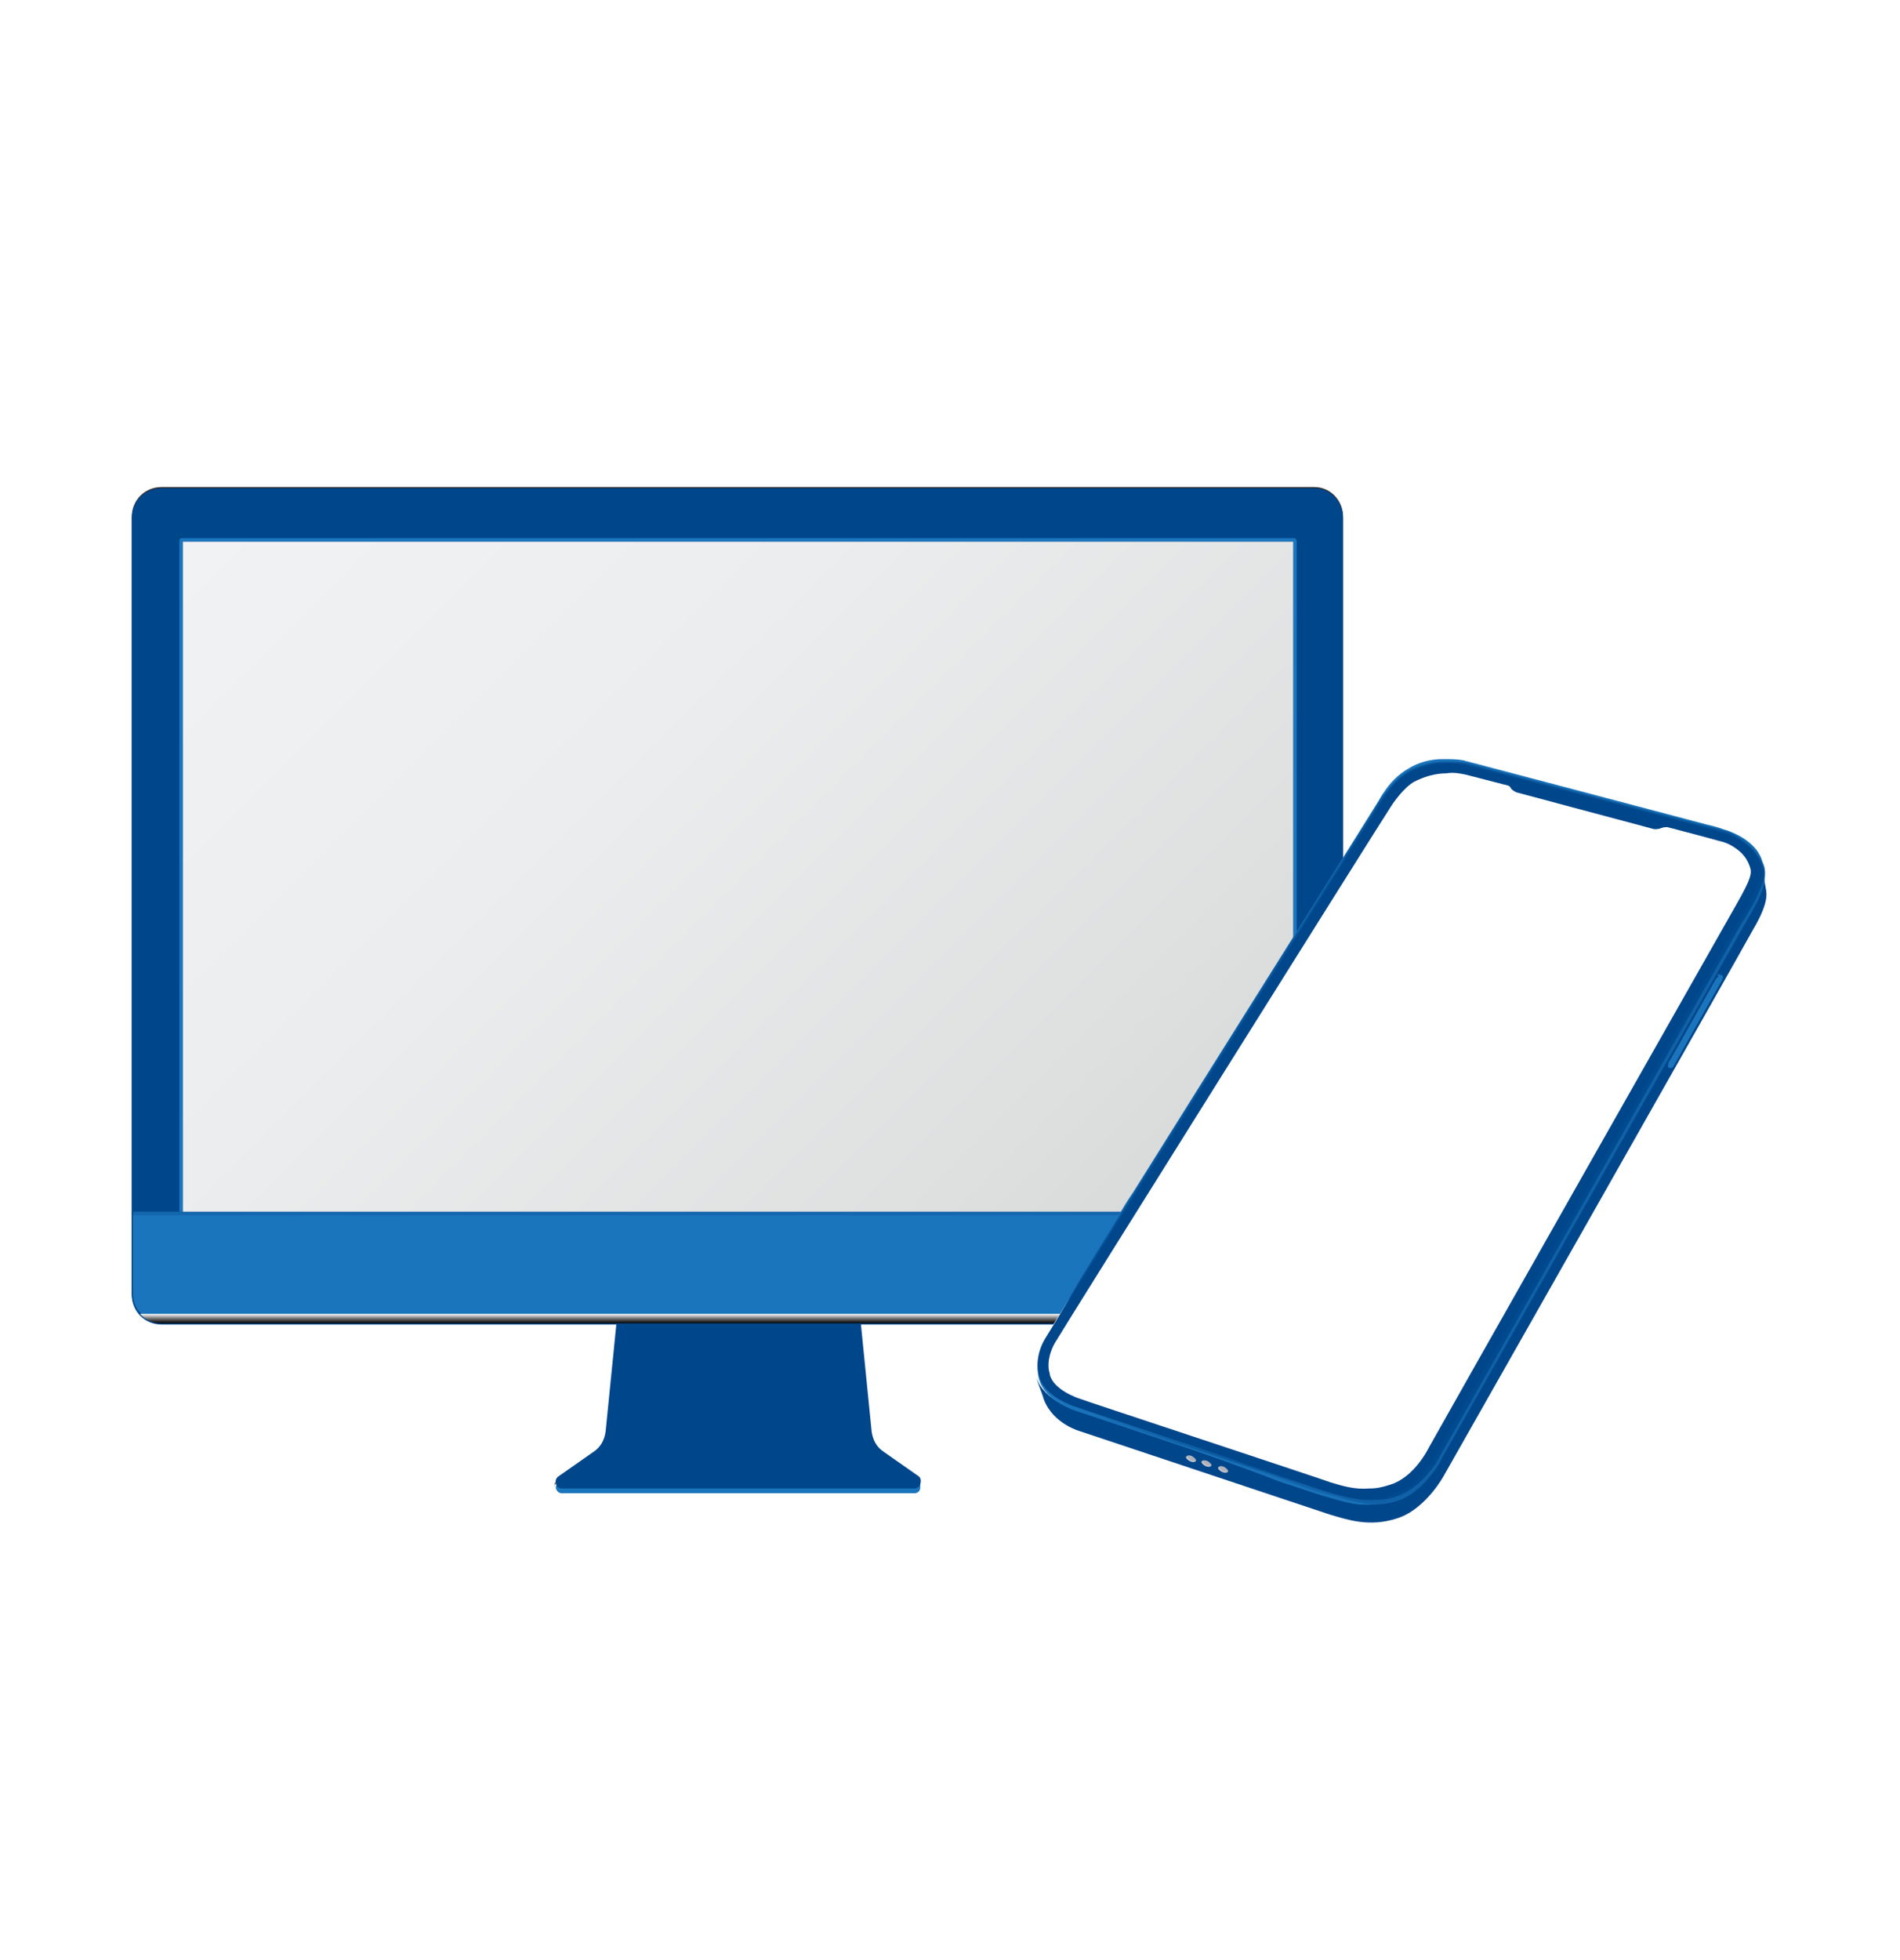 <?xml version="1.0" encoding="utf-8"?>
<!-- Generator: Adobe Illustrator 25.4.1, SVG Export Plug-In . SVG Version: 6.00 Build 0)  -->
<svg version="1.1" id="Layer_1" xmlns="http://www.w3.org/2000/svg" xmlns:xlink="http://www.w3.org/1999/xlink" x="0px" y="0px"
	 viewBox="0 0 160 165" style="enable-background:new 0 0 160 165;" xml:space="preserve">
<style type="text/css">
	.st0{fill:#1B75BC;}
	.st1{fill:url(#SVGID_1_);}
	.st2{fill:#00468B;}
	.st3{fill:#303030;}
	.st4{clip-path:url(#SVGID_00000110446392063965015330000009733536223585047945_);}
	.st5{filter:url(#Adobe_OpacityMaskFilter);}
	.st6{clip-path:url(#SVGID_00000134225458123358349570000011321626705350527166_);}
	.st7{clip-path:url(#SVGID_00000171693145800279891240000016090539311440027048_);}
	
		.st8{clip-path:url(#SVGID_00000026147411187460829190000018400401189129989770_);fill:url(#SVGID_00000111163994287412427050000005996937676684843455_);}
	
		.st9{clip-path:url(#SVGID_00000134225458123358349570000011321626705350527166_);mask:url(#SVGID_00000112612472736985850020000003958583378490155945_);fill:url(#SVGID_00000002353947881076015000000004861298199743406262_);}
	.st10{fill:url(#SVGID_00000054242328628383450420000011377650135167761568_);}
	.st11{opacity:0.3;fill:#00468B;enable-background:new    ;}
	.st12{fill:url(#SVGID_00000147910123977937532310000004013085126690935739_);}
	.st13{fill:#00468A;}
	.st14{fill:none;stroke:#FFFFFF;stroke-width:0.42;stroke-miterlimit:10;}
	.st15{fill:#1B74BB;}
	.st16{fill:#1A73BA;}
	.st17{fill:#1A72B9;}
	.st18{fill:#1972B8;}
	.st19{fill:#1971B7;}
	.st20{fill:#1870B6;}
	.st21{fill:#186FB5;}
	.st22{fill:#176EB4;}
	.st23{fill:#176DB3;}
	.st24{fill:#166CB2;}
	.st25{fill:#156BB1;}
	.st26{fill:#156AB0;}
	.st27{fill:#1469AF;}
	.st28{fill:#1468AE;}
	.st29{fill:#1367AD;}
	.st30{fill:#1366AC;}
	.st31{fill:#1265AB;}
	.st32{fill:#1264AA;}
	.st33{fill:#1163A9;}
	.st34{fill:#1062A8;}
	.st35{fill:#1061A7;}
	.st36{fill:#0F61A6;}
	.st37{fill:#0F60A6;}
	.st38{fill:#0E5FA5;}
	.st39{fill:#0E5EA4;}
	.st40{fill:#0D5DA3;}
	.st41{fill:#0D5CA2;}
	.st42{fill:#0C5BA1;}
	.st43{fill:#0C5AA0;}
	.st44{fill:#0B599F;}
	.st45{fill:#0A589E;}
	.st46{fill:#0A579D;}
	.st47{fill:#09569C;}
	.st48{fill:#09559B;}
	.st49{fill:#08549A;}
	.st50{fill:#085399;}
	.st51{fill:#075298;}
	.st52{fill:#075197;}
	.st53{fill:#065096;}
	.st54{fill:#055095;}
	.st55{fill:#054F94;}
	.st56{fill:#044E93;}
	.st57{fill:#044D92;}
	.st58{fill:#034C91;}
	.st59{fill:#034B90;}
	.st60{fill:#024A8F;}
	.st61{fill:#02498E;}
	.st62{fill:#01488D;}
	.st63{fill:#01478C;}
	.st64{fill:#FFFFFF;}
	.st65{clip-path:url(#SVGID_00000075856520038387088980000015521906055767274892_);fill:#1B75BC;}
	.st66{fill:url(#SVGID_00000158007839631639262490000013072063341119207338_);}
	.st67{fill:#AFB2BB;}
	.st68{fill:url(#SVGID_00000093896864933569529560000010559944562622866588_);}
	.st69{fill:url(#SVGID_00000174567649939810914490000014562827808337201062_);}
</style>
<g id="images">
	<g>
		<g>
			<g>
				<g>
					<g>
						<g>
							<g>
								<path class="st0" d="M77.5,124.8v0.4c0,0.3-0.2,0.5-0.5,0.5H47.3c-0.3,0-0.5-0.3-0.5-0.5l0,0c0-0.1,0.1-0.3,0.2-0.4H77.5z"
									/>
								
									<linearGradient id="SVGID_1_" gradientUnits="userSpaceOnUse" x1="46.752" y1="41" x2="77.434" y2="41" gradientTransform="matrix(1 0 0 -1 0 166)">
									<stop  offset="0" style="stop-color:#808080"/>
									<stop  offset="4.960224e-02" style="stop-color:#8A8A8A"/>
									<stop  offset="0.134" style="stop-color:#A5A5A5"/>
									<stop  offset="0.161" style="stop-color:#AFAFAF"/>
									<stop  offset="0.274" style="stop-color:#CACACA"/>
									<stop  offset="0.387" style="stop-color:#E1E1E1"/>
									<stop  offset="0.648" style="stop-color:#DBDEE0"/>
									<stop  offset="0.732" style="stop-color:#CACCCE"/>
									<stop  offset="0.898" style="stop-color:#9E9F9F"/>
									<stop  offset="1" style="stop-color:#808080"/>
								</linearGradient>
								<path class="st1" d="M46.9,124.8c-0.1,0.1-0.2,0.2-0.2,0.4v-0.4H46.9z"/>
							</g>
							<g>
								<path class="st2" d="M77,125.3H47.3c-0.5,0-0.7-0.7-0.3-1l3-2.1c0.6-0.4,0.9-1,1-1.7l1-10h20.4l1,10c0.1,0.7,0.4,1.3,1,1.7
									l3,2.1C77.7,124.6,77.5,125.3,77,125.3z"/>
							</g>
						</g>
						<g>
							<g>
								<path class="st3" d="M113.1,43.5v65.4c0,1.4-1.1,2.5-2.5,2.5h-97c-1.4,0-2.5-1.1-2.5-2.5V43.5c0-1.4,1.1-2.5,2.5-2.5h97.1
									C112,41,113.1,42.1,113.1,43.5z"/>
								<path class="st2" d="M113.1,43.6V109c0,1.4-1.1,2.5-2.5,2.5h-97c-1.4,0-2.5-1.1-2.5-2.5V43.6c0-1.4,1.1-2.5,2.5-2.5h97.1
									C112,41.1,113.1,42.2,113.1,43.6z"/>
							</g>
							<path class="st0" d="M113.1,102v6.9c0,0.6-0.2,1.2-0.6,1.6c-0.5,0.5-1.1,0.8-1.8,0.8H13.6c-0.7,0-1.4-0.3-1.8-0.8
								c-0.4-0.4-0.6-1-0.6-1.6V102H113.1z"/>
							<g>
								<g>
									<defs>
										<polygon id="SVGID_00000101097705931842693780000004564564486801774263_" points="1,1 2,1 1,2 										"/>
									</defs>
									<defs>
										<polygon id="SVGID_00000041981598238885451400000011429935941714904474_" points="-1,-1 -2,-1 -1,-2 										"/>
									</defs>
									<clipPath id="SVGID_00000106865734399240805670000002884070156899787661_">
										<use xlink:href="#SVGID_00000101097705931842693780000004564564486801774263_"  style="overflow:visible;"/>
									</clipPath>
									
										<clipPath id="SVGID_00000106140267919570851810000004279797754266333847_" style="clip-path:url(#SVGID_00000106865734399240805670000002884070156899787661_);">
										<use xlink:href="#SVGID_00000041981598238885451400000011429935941714904474_"  style="overflow:visible;"/>
									</clipPath>
									<defs>
										<filter id="Adobe_OpacityMaskFilter" filterUnits="userSpaceOnUse" x="11.8" y="110.6" width="100.7" height="0.8">
											<feColorMatrix  type="matrix" values="1 0 0 0 0  0 1 0 0 0  0 0 1 0 0  0 0 0 1 0"/>
										</filter>
									</defs>
									
										<mask maskUnits="userSpaceOnUse" x="11.8" y="110.6" width="100.7" height="0.8" id="SVGID_00000018225646748788774590000002531884661251240871_">
										<g class="st5">
											<g>
												<defs>
													<polygon id="SVGID_00000016049872380088561290000014974320961833569704_" points="1,1 2,1 1,2 													"/>
												</defs>
												<defs>
													<polygon id="SVGID_00000022539858269103123710000014644414795704325806_" points="-1,-1 -2,-1 -1,-2 													"/>
												</defs>
												
													<clipPath id="SVGID_00000082364754151281483750000007040072061950257311_" style="clip-path:url(#SVGID_00000106140267919570851810000004279797754266333847_);">
													<use xlink:href="#SVGID_00000016049872380088561290000014974320961833569704_"  style="overflow:visible;"/>
												</clipPath>
												
													<clipPath id="SVGID_00000028326495986036169840000000525113321277774487_" style="clip-path:url(#SVGID_00000082364754151281483750000007040072061950257311_);">
													<use xlink:href="#SVGID_00000022539858269103123710000014644414795704325806_"  style="overflow:visible;"/>
												</clipPath>
												
													<linearGradient id="SVGID_00000150781376472284643790000009824376642277299340_" gradientUnits="userSpaceOnUse" x1="62.15" y1="54.567" x2="62.15" y2="55.398" gradientTransform="matrix(1 0 0 -1 0 166)">
													<stop  offset="0" style="stop-color:#1A1A1A"/>
													<stop  offset="0.558" style="stop-color:#0D0D0D"/>
													<stop  offset="1" style="stop-color:#000000"/>
												</linearGradient>
												
													<path style="clip-path:url(#SVGID_00000028326495986036169840000000525113321277774487_);fill:url(#SVGID_00000150781376472284643790000009824376642277299340_);" d="
													M112.5,110.6c-0.5,0.5-1.1,0.8-1.8,0.8H13.6c-0.7,0-1.4-0.3-1.8-0.8H112.5z"/>
											</g>
										</g>
									</mask>
									
										<linearGradient id="SVGID_00000140694192857246396170000010308031214196263868_" gradientUnits="userSpaceOnUse" x1="62.15" y1="54.567" x2="62.15" y2="55.398" gradientTransform="matrix(1 0 0 -1 0 166)">
										<stop  offset="0" style="stop-color:#1A1A1A"/>
										<stop  offset="0.558" style="stop-color:#0D0D0D"/>
										<stop  offset="1" style="stop-color:#000000"/>
									</linearGradient>
									
										<path style="clip-path:url(#SVGID_00000106140267919570851810000004279797754266333847_);mask:url(#SVGID_00000018225646748788774590000002531884661251240871_);fill:url(#SVGID_00000140694192857246396170000010308031214196263868_);" d="
										M112.5,110.6c-0.5,0.5-1.1,0.8-1.8,0.8H13.6c-0.7,0-1.4-0.3-1.8-0.8H112.5z"/>
								</g>
							</g>
							
								<linearGradient id="SVGID_00000044889454263971470420000010330086522431539866_" gradientUnits="userSpaceOnUse" x1="62.15" y1="54.567" x2="62.15" y2="55.398" gradientTransform="matrix(1 0 0 -1 0 166)">
								<stop  offset="0" style="stop-color:#000000"/>
								<stop  offset="8.855043e-02" style="stop-color:#0C0C0C"/>
								<stop  offset="0.25" style="stop-color:#2D2D2D"/>
								<stop  offset="0.467" style="stop-color:#636363"/>
								<stop  offset="0.731" style="stop-color:#ADADAD"/>
								<stop  offset="1" style="stop-color:#FFFFFF"/>
							</linearGradient>
							<path style="fill:url(#SVGID_00000044889454263971470420000010330086522431539866_);" d="M112.5,110.6
								c-0.5,0.5-1.1,0.8-1.8,0.8H13.6c-0.7,0-1.4-0.3-1.8-0.8H112.5z"/>
						</g>
					</g>
					<g>
						<path class="st0" d="M109,45.3H15.3c-0.1,0-0.2,0.1-0.2,0.2V102h0.3V45.6h93.5V102h0.3V45.5C109.1,45.4,109.1,45.3,109,45.3z"
							/>
					</g>
				</g>
				<rect x="11.1" y="102" class="st11" width="102" height="0.3"/>
			</g>
			
				<linearGradient id="SVGID_00000036235476261637450780000011000372618519872392_" gradientUnits="userSpaceOnUse" x1="24.675" y1="129.675" x2="99.625" y2="54.725" gradientTransform="matrix(1 0 0 -1 0 166)">
				<stop  offset="0" style="stop-color:#F1F2F3"/>
				<stop  offset="0.363" style="stop-color:#ECEDEE"/>
				<stop  offset="0.798" style="stop-color:#DEDFDF"/>
				<stop  offset="1" style="stop-color:#D5D6D6"/>
			</linearGradient>
			
				<rect x="15.4" y="45.6" style="fill:url(#SVGID_00000036235476261637450780000011000372618519872392_);" width="93.5" height="56.4"/>
		</g>
		<g>
			<g>
				<g>
					<g>
						<path id="XMLID_00000036956026826742830830000001339219355317738373_" class="st13" d="M90.6,118.7c0,0,19.6,6.5,21,7
							c1.5,0.5,3.2,1.1,5.7,0.3c2.6-0.8,3.9-3.6,3.9-3.6s24.8-43.7,26-45.9s1.4-2.8,1.2-3.6c0,0,0.2,1.4,0.3,1.9s0.2,1.3-1.1,3.5
							c-1.2,2.2-26,45.9-26,45.9s-1.5,2.8-3.9,3.6c-2.4,0.8-4.3,0.1-5.7-0.3c-1.5-0.5-21-7-21-7s-2.3-0.6-3.1-2.7
							c-0.2-0.7-0.5-1.3-0.6-1.8C87.9,117.9,90.6,118.7,90.6,118.7z"/>
					</g>
				</g>
				<path class="st14" d="M148,72.9L148,72.9c0.1,0.8,0,1.5-1.2,3.7c-1.2,2.1-25.7,45.2-25.7,45.2s-1.4,2.9-3.7,3.6
					c-2.5,0.8-4.2,0.2-5.6-0.3s-20.6-6.8-20.6-6.8s-2.9-0.7-3.3-2.7c0,0-0.6-1.4,0.6-3.4c1.1-1.7,27.9-44.4,27.9-44.4
					s1.1-1.9,2.5-2.7c1.4-0.8,3.3-1,5-0.6s21,5.5,21,5.5S147.6,70.7,148,72.9z"/>
				<g>
					<path class="st0" d="M148.5,73L148.5,73c0.1,0.8,0,1.4-1.2,3.6s-26,45.9-26,45.9s-1.4,2.8-3.9,3.6c-2.6,0.8-4.3,0.1-5.7-0.3
						c-1.5-0.5-21-7-21-7s-2.7-0.8-3.2-2.7c0,0-0.5-1.5,0.5-3.3s28.2-45.1,28.2-45.1s1.1-1.9,2.5-2.6c1.4-0.8,3.3-1.1,5-0.7
						s21.5,5.6,21.5,5.6S148,70.5,148.5,73z"/>
					<path class="st15" d="M91,118.8c0,0-0.1,0-0.2-0.1c-0.6-0.2-2.6-1-3-2.7c0,0-0.4-1.4,0.4-3.3c0.2-0.5,1.8-3.4,4.4-7.6l0,0
						c0.5-0.8,1-1.7,1.5-2.6l0,0l0,0c0.4-0.7,0.8-1.4,1.3-2.1c8.2-13.1,20.6-32.8,20.7-33c0,0,0.2-0.4,0.5-0.8l0,0
						c0.4-0.6,1.1-1.4,2-1.9c0.8-0.5,1.8-0.8,2.9-0.8c0.6,0,1.2,0,1.7,0.1c0.1,0,0.3,0.1,0.4,0.1c1.5,0.4,15.6,4.1,20.1,5.3l0,0l0,0
						c0.9,0.2,1.4,0.4,1.4,0.4s1.6,0.4,2.6,1.5c0.4,0.4,0.6,0.9,0.8,1.6l0,0c0.1,0.5,0.1,1-0.4,2c-0.2,0.4-0.5,0.9-0.8,1.6
						c-1.3,2.3-26,45.9-26,45.9l0,0l0,0c0,0-0.3,0.7-1,1.5s-1.7,1.7-2.9,2.1c-2.5,0.8-4.2,0.1-5.6-0.3c-0.4-0.1-1.9-0.6-4-1.3l0,0
						C101.6,122.4,91,118.8,91,118.8z"/>
					<path class="st16" d="M91.4,119c0,0-0.1,0-0.2-0.1c-0.6-0.2-2.6-1-3.1-2.6c-0.1,0-0.6-1.5,0.3-3.2c0-0.5,1.6-3.4,4.1-7.5l0,0
						c0.5-0.8,0.9-1.7,1.5-2.6l0,0l0,0c0.4-0.6,0.8-1.4,1.3-2.1C103.4,88,116,68,116.1,67.7c0,0,0.2-0.4,0.5-0.8l0,0
						c0.4-0.6,1.1-1.4,2-1.9c0.8-0.5,1.8-0.8,2.9-0.8c0.6,0,1.2,0,1.7,0.1c0.1,0,0.3,0.1,0.4,0.1c1.5,0.4,15.7,4.1,20.1,5.3l0,0l0,0
						c0.9,0.2,1.4,0.4,1.4,0.4s1.6,0.4,2.6,1.6c0.3,0.4,0.6,0.9,0.7,1.6l0,0c0.1,0.5,0,1-0.4,2c-0.2,0.4-0.5,0.9-0.8,1.6
						c-1.4,2.4-26,45.8-26,45.8l0,0l0,0c0,0-0.3,0.7-1,1.5s-1.7,1.7-2.9,2.1c-2.5,0.8-4.1,0.1-5.6-0.3c-0.4-0.1-1.9-0.6-4-1.3l0,0
						C101.8,122.4,91.5,119,91.4,119z"/>
					<path class="st17" d="M91.8,119.1c0,0-0.1,0-0.2-0.1c-0.6-0.2-2.6-1-3.1-2.6c-0.1,0-0.7-1.5,0.2-3.2c-0.1-0.5,1.3-3.4,3.8-7.4
						l0,0c0.5-0.8,0.8-1.6,1.4-2.6l0,0l0,0c0.4-0.6,0.8-1.4,1.2-2.1c7.9-12.7,20.7-33,21-33.4c0,0,0.2-0.4,0.5-0.8l0,0
						c0.4-0.6,1.1-1.4,2-1.9c0.8-0.5,1.8-0.8,2.9-0.8c0.6,0,1.2,0,1.7,0.1c0.1,0,0.3,0.1,0.4,0.1c1.5,0.4,15.8,4.1,20.1,5.3l0,0l0,0
						c0.8,0.2,1.4,0.4,1.4,0.4c0.1,0,1.6,0.4,2.6,1.6c0.3,0.4,0.6,0.9,0.7,1.6l0,0c0.1,0.5,0,1-0.4,2c-0.2,0.4-0.5,0.9-0.8,1.6
						c-1.4,2.5-26,45.8-26,45.8l0,0l0,0c0,0-0.3,0.7-1,1.5s-1.7,1.7-2.9,2.1c-2.4,0.8-4,0.1-5.5-0.3c-0.4-0.1-1.9-0.6-3.9-1.3l0,0
						C102.1,122.5,91.9,119.1,91.8,119.1z"/>
					<path class="st18" d="M92.3,119.2c0,0-0.1,0-0.2-0.1c-0.6-0.2-2.6-1-3.2-2.6c-0.1,0-0.7-1.5,0.1-3.2c-0.2-0.6,1-3.4,3.5-7.3
						l0,0c0.5-0.8,0.8-1.6,1.3-2.6l0,0l0,0c0.4-0.6,0.7-1.4,1.2-2.1c7.7-12.4,20.8-33.1,21.1-33.6c0-0.1,0.2-0.4,0.5-0.8l0,0
						c0.4-0.6,1.1-1.4,2-1.9c0.8-0.5,1.8-0.8,2.9-0.8c0.6,0,1.2,0,1.7,0.1c0.1,0,0.3,0.1,0.4,0.1c1.6,0.4,15.9,4.2,20.1,5.3l0,0l0,0
						c0.8,0.2,1.4,0.4,1.4,0.4c0.1,0,1.6,0.4,2.6,1.6c0.3,0.4,0.6,0.9,0.7,1.6l0,0c0.1,0.5,0,1-0.4,2c-0.2,0.4-0.5,0.9-0.8,1.6
						c-1.5,2.6-25.9,45.8-26,45.8l0,0l0,0c0,0-0.3,0.7-1,1.5s-1.7,1.7-2.9,2.1c-2.4,0.7-4,0.1-5.4-0.3c-0.4-0.1-1.8-0.6-3.8-1.2l0,0
						C102.4,122.6,92.4,119.3,92.3,119.2z"/>
					<path class="st19" d="M92.7,119.4c0,0-0.1,0-0.2-0.1c-0.6-0.2-2.6-1-3.2-2.6c-0.1,0-0.8-1.5,0-3.1c-0.3-0.6,0.8-3.4,3.1-7.2
						l0,0c0.5-0.7,0.7-1.6,1.2-2.6l0,0l0,0c0.4-0.6,0.7-1.4,1.2-2.2c7.6-12.2,20.8-33.2,21.2-33.8c0-0.1,0.2-0.4,0.6-0.8l0,0
						c0.4-0.5,1.1-1.4,2-1.9c0.8-0.5,1.9-0.8,2.9-0.8c0.6,0,1.2,0,1.7,0.1c0.1,0,0.3,0.1,0.4,0.1c1.6,0.4,16,4.2,20.1,5.3l0,0l0,0
						c0.8,0.2,1.3,0.4,1.4,0.4c0.1,0.1,1.6,0.4,2.5,1.6c0.3,0.4,0.6,0.9,0.7,1.6l0,0c0.1,0.5,0,1-0.4,1.9c-0.2,0.4-0.5,0.9-0.8,1.6
						c-1.6,2.8-25.9,45.7-25.9,45.8l0,0l0,0c0,0-0.3,0.7-1,1.5c-0.7,0.9-1.7,1.7-2.9,2.1c-2.3,0.7-3.9,0.1-5.3-0.3
						c-0.4-0.1-1.8-0.6-3.8-1.2l0,0C102.6,122.7,92.8,119.4,92.7,119.4z"/>
					<path class="st20" d="M93.1,119.5c0,0-0.1,0-0.2-0.1c-0.6-0.2-2.6-1-3.2-2.6c-0.2-0.1-0.8-1.4-0.1-3.1
						c-0.4-0.6,0.5-3.5,2.8-7.2l0,0c0.5-0.7,0.6-1.6,1.1-2.6l0,0l0,0c0.4-0.6,0.7-1.4,1.2-2.2c7.4-12,20.9-33.3,21.4-34.1
						c0.1-0.1,0.3-0.4,0.6-0.8l0,0c0.4-0.5,1.1-1.5,2-1.9c0.8-0.5,1.9-0.8,2.9-0.8c0.6,0,1.2,0,1.7,0.1c0.1,0,0.3,0.1,0.4,0.1
						c1.7,0.4,16.1,4.2,20.2,5.3l0,0l0,0c0.8,0.2,1.3,0.3,1.4,0.4c0.1,0.1,1.6,0.4,2.5,1.6c0.3,0.4,0.6,0.9,0.7,1.6l0,0
						c0.1,0.5,0,1-0.5,1.9c-0.2,0.4-0.5,0.9-0.8,1.6c-1.6,2.9-25.9,45.7-25.9,45.7l0,0l0,0c0,0-0.3,0.7-1,1.5
						c-0.7,0.9-1.7,1.7-2.9,2.1c-2.3,0.7-3.8,0.1-5.2-0.3c-0.4-0.1-1.8-0.6-3.7-1.2l0,0C102.9,122.8,93.2,119.6,93.1,119.5z"/>
					<path class="st21" d="M93.6,119.7c0,0-0.1,0-0.2-0.1c-0.6-0.2-2.6-1-3.3-2.6c-0.2-0.1-0.9-1.4-0.2-3c-0.5-0.6,0.2-3.5,2.5-7.1
						l0,0c0.4-0.7,0.6-1.6,1-2.6l0,0l0,0c0.4-0.6,0.7-1.4,1.2-2.2c7.3-11.7,20.9-33.3,21.5-34.3c0.1-0.1,0.3-0.4,0.6-0.8l0,0
						c0.4-0.5,1.1-1.5,2-1.9c0.8-0.5,1.9-0.8,2.9-0.8c0.6,0,1.2,0,1.7,0.1c0.1,0,0.3,0.1,0.4,0.1c1.7,0.4,16.2,4.3,20.2,5.3l0,0l0,0
						c0.8,0.2,1.3,0.3,1.4,0.4c0.1,0.1,1.6,0.5,2.5,1.6c0.3,0.4,0.6,0.9,0.6,1.6l0,0c0.1,0.5,0,1-0.5,1.9c-0.2,0.4-0.5,0.9-0.8,1.6
						c-1.7,3-25.9,45.6-25.9,45.7l0,0l0,0c0,0-0.3,0.7-1,1.5c-0.7,0.9-1.7,1.7-2.9,2.1c-2.3,0.7-3.8,0.1-5.1-0.3
						c-0.4-0.1-1.8-0.5-3.6-1.2l0,0C103.1,122.8,93.7,119.7,93.6,119.7z"/>
					<path class="st22" d="M94,119.8c0,0-0.1,0-0.2-0.1c-0.6-0.2-2.6-1-3.3-2.5c-0.2-0.1-0.9-1.4-0.3-3c-0.7-0.7,0-3.5,2.2-7l0,0
						c0.4-0.7,0.5-1.6,0.9-2.6l0,0l0,0c0.3-0.6,0.6-1.4,1.2-2.2c7.1-11.5,21-33.4,21.7-34.5c0.1-0.1,0.3-0.5,0.6-0.9l0,0
						c0.4-0.5,1.1-1.5,2-2c0.8-0.5,1.9-0.8,2.9-0.8c0.6,0,1.2,0,1.7,0.1c0.1,0,0.3,0.1,0.4,0.1c1.7,0.4,16.3,4.3,20.2,5.3l0,0l0,0
						c0.7,0.2,1.3,0.3,1.4,0.4c0.2,0.1,1.6,0.5,2.5,1.6c0.3,0.4,0.6,0.9,0.6,1.6l0,0c0,0.5,0,1-0.5,1.9c-0.2,0.4-0.5,0.9-0.8,1.6
						c-1.8,3.1-25.9,45.6-25.9,45.7l0,0l0,0c0,0-0.3,0.7-1,1.5c-0.7,0.9-1.7,1.7-2.9,2.1c-2.2,0.7-3.7,0.1-5-0.2
						c-0.4-0.1-1.7-0.5-3.6-1.1l0,0C103.4,122.9,94.1,119.8,94,119.8z"/>
					<path class="st23" d="M94.4,119.9c0,0-0.1,0-0.2-0.1c-0.6-0.2-2.6-1-3.4-2.5c-0.2-0.1-0.9-1.4-0.4-3c-0.8-0.7-0.3-3.5,1.8-6.9
						l0,0c0.4-0.7,0.4-1.5,0.8-2.6l0,0l0,0c0.3-0.5,0.6-1.4,1.1-2.2c7-11.3,21-33.5,21.8-34.7c0.1-0.1,0.3-0.5,0.6-0.9l0,0
						c0.4-0.5,1.1-1.5,2-2c0.8-0.5,1.9-0.8,2.9-0.8c0.6,0,1.2,0,1.7,0.1c0.1,0,0.3,0.1,0.4,0.1c1.8,0.4,16.4,4.3,20.2,5.3l0,0l0,0
						c0.7,0.2,1.3,0.3,1.4,0.4c0.2,0.1,1.6,0.5,2.5,1.7c0.3,0.4,0.5,0.9,0.6,1.6l0,0c0,0.5,0,1-0.5,1.9c-0.2,0.4-0.5,0.9-0.8,1.6
						c-1.8,3.2-25.8,45.6-25.9,45.6l0,0l0,0c0,0-0.3,0.7-1,1.5c-0.7,0.9-1.7,1.7-2.9,2.1c-2.2,0.7-3.6,0.1-4.9-0.2
						c-0.4-0.1-1.7-0.5-3.5-1.1l0,0C103.6,123,94.6,120,94.4,119.9z"/>
					<path class="st24" d="M94.8,120.1c0,0-0.1,0-0.2-0.1c-0.6-0.2-2.6-1-3.4-2.5c-0.3-0.1-1-1.4-0.5-2.9c-0.9-0.7-0.6-3.5,1.5-6.9
						l0,0c0.4-0.7,0.3-1.5,0.7-2.6l0,0l0,0c0.3-0.5,0.6-1.4,1.1-2.3c6.8-11,21.1-33.6,21.9-35c0.1-0.1,0.3-0.5,0.6-0.9l0,0
						c0.4-0.5,1.1-1.5,2-2c0.8-0.5,1.9-0.8,2.9-0.8c0.6,0,1.2,0,1.7,0.1c0.1,0,0.3,0.1,0.4,0.1c1.8,0.5,16.5,4.3,20.2,5.3l0,0l0,0
						c0.7,0.2,1.3,0.3,1.4,0.4c0.2,0.1,1.6,0.5,2.5,1.7c0.3,0.4,0.5,0.9,0.6,1.6l0,0c0,0.5-0.1,1-0.5,1.9c-0.2,0.4-0.5,0.9-0.8,1.6
						c-1.9,3.3-25.8,45.5-25.9,45.6l0,0l0,0c0,0-0.3,0.7-1,1.5c-0.7,0.9-1.7,1.7-2.9,2.1c-2.1,0.7-3.6,0.1-4.8-0.2
						c-0.4-0.1-1.7-0.5-3.4-1.1l0,0C103.9,123.1,95,120.1,94.8,120.1z"/>
					<path class="st25" d="M95.3,120.2c0,0-0.1,0-0.2-0.1c-0.6-0.2-2.6-1-3.5-2.5c-0.3-0.1-1-1.4-0.6-2.9c-1-0.7-0.8-3.5,1.2-6.8
						l0,0c0.4-0.6,0.3-1.5,0.6-2.6l0,0l0,0c0.3-0.5,0.5-1.4,1.1-2.3c6.7-10.8,21.1-33.7,22.1-35.2c0.1-0.2,0.3-0.5,0.6-0.9l0,0
						c0.4-0.5,1.1-1.5,2-2s1.9-0.8,2.9-0.8c0.6,0,1.2,0,1.8,0.1c0.1,0,0.3,0.1,0.4,0.1c1.8,0.5,16.7,4.4,20.3,5.3l0,0l0,0
						c0.7,0.2,1.3,0.3,1.4,0.4c0.2,0.1,1.6,0.5,2.4,1.7c0.3,0.4,0.5,0.9,0.6,1.6l0,0c0,0.5-0.1,1-0.5,1.9c-0.2,0.4-0.5,0.9-0.8,1.6
						c-2,3.5-25.8,45.5-25.8,45.6l0,0l0,0c0,0-0.3,0.7-1,1.5c-0.7,0.9-1.7,1.7-2.9,2.1c-2.1,0.6-3.5,0.1-4.7-0.2
						c-0.4-0.1-1.6-0.5-3.4-1l0,0C104.1,123.2,95.5,120.3,95.3,120.2z"/>
					<path class="st26" d="M95.7,120.3c0,0-0.1,0-0.2-0.1c-0.6-0.2-2.6-1-3.5-2.5c-0.3-0.1-1.1-1.4-0.7-2.9
						c-1.1-0.8-1.1-3.5,0.9-6.7l0,0c0.4-0.6,0.2-1.5,0.5-2.6l0,0l0,0c0.3-0.5,0.5-1.4,1.1-2.3c6.5-10.6,21.2-33.8,22.2-35.4
						c0.1-0.2,0.3-0.5,0.6-0.9l0,0c0.3-0.5,1.1-1.5,2.1-2c0.9-0.5,1.9-0.8,2.9-0.8c0.6,0,1.2,0,1.8,0.1c0.1,0,0.3,0.1,0.4,0.1
						c1.9,0.5,16.8,4.4,20.3,5.3l0,0l0,0c0.7,0.2,1.2,0.3,1.4,0.4s1.6,0.6,2.4,1.7c0.3,0.4,0.5,0.9,0.5,1.6l0,0c0,0.5-0.1,1-0.5,1.9
						c-0.2,0.4-0.5,0.9-0.8,1.6c-2,3.6-25.8,45.5-25.8,45.5l0,0l0,0c0,0-0.3,0.7-1,1.5c-0.8,0.9-1.8,1.7-2.9,2.1
						c-2,0.6-3.4,0.1-4.6-0.2c-0.4-0.1-1.6-0.5-3.3-1l0,0C104.4,123.2,95.9,120.4,95.7,120.3z"/>
					<path class="st27" d="M96.1,120.5c0,0-0.1,0-0.2-0.1c-0.6-0.2-2.6-1-3.6-2.4c-0.3-0.1-1.1-1.4-0.7-2.8
						c-1.2-0.8-1.4-3.5,0.5-6.6l0,0c0.4-0.6,0.1-1.5,0.4-2.6l0,0l0,0c0.3-0.5,0.5-1.4,1.1-2.3c6.4-10.3,21.2-33.9,22.4-35.6
						c0.1-0.2,0.3-0.5,0.6-0.9l0,0c0.3-0.5,1.1-1.5,2.1-2c0.9-0.5,1.9-0.8,2.9-0.8c0.6,0,1.2,0,1.8,0.1c0.1,0,0.3,0.1,0.4,0.1
						c1.9,0.5,16.9,4.4,20.3,5.3l0,0l0,0c0.7,0.2,1.2,0.3,1.4,0.4c0.3,0.2,1.6,0.6,2.4,1.7c0.3,0.4,0.5,0.9,0.5,1.6l0,0
						c0,0.5-0.1,1-0.5,1.9c-0.2,0.4-0.5,0.9-0.8,1.6c-2.1,3.7-25.7,45.4-25.8,45.5l0,0l0,0c0,0-0.3,0.7-1,1.5
						c-0.8,0.9-1.8,1.7-2.9,2.1c-2,0.6-3.3,0.1-4.5-0.2c-0.4-0.1-1.6-0.5-3.2-1l0,0C104.6,123.3,96.4,120.6,96.1,120.5z"/>
					<path class="st28" d="M96.6,120.6c0,0-0.1,0-0.2-0.1c-0.6-0.2-2.6-1-3.6-2.4c-0.4-0.1-1.2-1.4-0.8-2.8
						c-1.4-0.8-1.7-3.5,0.2-6.6l0,0c0.4-0.6,0-1.4,0.3-2.6l0,0l0,0c0.3-0.5,0.5-1.4,1.1-2.4c6.2-10.1,21.3-34,22.5-35.9
						c0.1-0.2,0.3-0.6,0.6-0.9l0,0c0.3-0.4,1.1-1.5,2.1-2c0.9-0.5,1.9-0.8,2.9-0.8c0.6,0,1.2,0,1.8,0.1c0.1,0,0.3,0.1,0.4,0.1
						c2,0.5,17,4.5,20.3,5.3l0,0l0,0c0.6,0.2,1.2,0.3,1.4,0.4c0.3,0.2,1.6,0.6,2.4,1.7c0.3,0.4,0.5,0.9,0.5,1.6l0,0
						c0,0.5-0.1,1-0.5,1.9c-0.2,0.4-0.5,0.9-0.8,1.6c-2.2,3.8-25.7,45.4-25.8,45.5l0,0l0,0c0,0-0.3,0.7-1,1.5
						c-0.8,0.9-1.8,1.7-2.9,2.1c-2,0.6-3.3,0.1-4.4-0.2c-0.3-0.1-1.6-0.5-3.2-1l0,0C104.9,123.4,96.8,120.7,96.6,120.6z"/>
					<path class="st29" d="M97,120.8c0,0-0.1,0-0.2-0.1c-0.6-0.2-2.6-1-3.7-2.4c-0.4-0.1-1.2-1.3-0.9-2.7c-1.5-0.9-1.9-3.5-0.1-6.5
						l0,0c0.4-0.6,0-1.4,0.2-2.6l0,0l0,0c0.3-0.5,0.4-1.4,1-2.4c6.1-9.9,21.4-34,22.6-36.1c0.1-0.2,0.3-0.6,0.6-0.9l0,0
						c0.3-0.4,1.1-1.5,2.1-2.1c0.9-0.5,1.9-0.8,2.9-0.8c0.6,0,1.2,0,1.8,0.1c0.1,0,0.3,0.1,0.4,0.1c2,0.5,17.1,4.5,20.3,5.3l0,0l0,0
						c0.6,0.2,1.2,0.3,1.4,0.4c0.3,0.2,1.6,0.6,2.4,1.8c0.3,0.4,0.5,0.9,0.5,1.6l0,0c0,0.5-0.1,1-0.5,1.9c-0.2,0.4-0.5,0.9-0.8,1.6
						c-2.2,3.9-25.7,45.3-25.8,45.5l0,0l0,0c0,0-0.3,0.7-1,1.5c-0.8,0.9-1.8,1.7-2.9,2.1c-1.9,0.6-3.2,0.1-4.4-0.2
						c-0.3-0.1-1.5-0.4-3.1-0.9l0,0C105.1,123.5,97.3,120.9,97,120.8z"/>
					<path class="st30" d="M97.4,120.9c0,0-0.1,0-0.2-0.1c-0.6-0.2-2.6-1-3.7-2.4c-0.4-0.1-1.3-1.3-1-2.7c-1.6-0.9-2.2-3.5-0.4-6.4
						l0,0c0.3-0.6-0.1-1.4,0.1-2.6l0,0l0,0c0.3-0.5,0.4-1.4,1-2.4c5.9-9.6,21.4-34.1,22.8-36.3c0.1-0.2,0.4-0.6,0.6-0.9l0,0
						c0.3-0.4,1.1-1.5,2.1-2.1c0.9-0.5,1.9-0.8,2.9-0.8c0.6,0,1.2,0,1.8,0.1c0.1,0,0.3,0.1,0.4,0.1c2,0.5,17.2,4.5,20.4,5.3l0,0l0,0
						c0.6,0.2,1.2,0.3,1.4,0.4c0.3,0.2,1.6,0.6,2.4,1.8c0.3,0.4,0.5,0.9,0.4,1.6l0,0c0,0.5-0.1,1-0.6,1.9c-0.2,0.3-0.4,0.9-0.8,1.6
						c-2.3,4-25.7,45.3-25.8,45.4l0,0l0,0c0,0-0.3,0.7-1,1.5c-0.8,1-1.8,1.7-2.9,2.1c-1.9,0.6-3.1,0.1-4.3-0.1
						c-0.3-0.1-1.5-0.4-3.1-0.9l0,0C105.4,123.6,97.7,121,97.4,120.9z"/>
					<path class="st31" d="M97.8,121c0,0-0.1,0-0.2-0.1c-0.6-0.2-2.6-1-3.8-2.4c-0.5-0.2-1.3-1.3-1.1-2.7c-1.7-0.9-2.5-3.5-0.8-6.3
						l0,0c0.3-0.5-0.2-1.4,0.1-2.6l0,0l0,0c0.3-0.4,0.4-1.4,1-2.4c5.8-9.4,21.5-34.2,22.9-36.5c0.1-0.2,0.4-0.6,0.6-0.9l0,0
						c0.3-0.4,1.1-1.5,2.1-2.1c0.9-0.5,1.9-0.8,2.9-0.8c0.6,0,1.2,0,1.8,0.1c0.1,0,0.3,0.1,0.4,0.1c2.1,0.5,17.3,4.5,20.4,5.3l0,0
						l0,0c0.6,0.2,1.2,0.3,1.4,0.4c0.3,0.2,1.6,0.7,2.3,1.8c0.3,0.4,0.5,0.9,0.4,1.6l0,0c0,0.5-0.1,1-0.6,1.9
						c-0.2,0.3-0.4,0.9-0.8,1.6c-2.4,4.2-25.7,45.3-25.7,45.4l0,0l0,0c0,0-0.3,0.7-1,1.5c-0.8,1-1.8,1.7-2.9,2.1
						c-1.8,0.6-3.1,0.1-4.2-0.1c-0.3-0.1-1.5-0.4-3-0.9l0,0C105.6,123.6,98.2,121.1,97.8,121z"/>
					<path class="st32" d="M98.3,121.2c0,0-0.1,0-0.2-0.1c-0.6-0.2-2.6-1-3.8-2.3c-0.5-0.2-1.4-1.3-1.2-2.6
						c-1.8-0.9-2.7-3.5-1.1-6.3l0,0c0.3-0.5-0.3-1.4,0-2.6l0,0l0,0c0.3-0.4,0.4-1.4,1-2.4c5.6-9.2,21.5-34.3,23.1-36.8
						c0.2-0.2,0.4-0.6,0.6-0.9l0,0c0.3-0.4,1.1-1.6,2.1-2.1c0.9-0.5,1.9-0.8,2.9-0.8c0.6,0,1.2,0,1.8,0.1c0.1,0,0.3,0.1,0.4,0.1
						c2.1,0.5,17.4,4.6,20.4,5.4l0,0l0,0c0.6,0.2,1.2,0.3,1.4,0.5c0.4,0.2,1.6,0.7,2.3,1.8c0.3,0.4,0.4,0.9,0.4,1.6l0,0
						c0,0.5-0.1,1-0.6,1.9c-0.2,0.3-0.4,0.9-0.8,1.6c-2.4,4.3-25.6,45.2-25.7,45.4l0,0l0,0c0,0-0.3,0.7-1,1.5
						c-0.8,1-1.8,1.7-2.9,2.1c-1.8,0.5-3,0.1-4.1-0.1c-0.3-0.1-1.4-0.4-2.9-0.8l0,0C105.9,123.7,98.6,121.3,98.3,121.2z"/>
					<path class="st33" d="M98.7,121.3c0,0-0.1,0-0.2-0.1c-0.6-0.2-2.6-1-3.8-2.3c-0.5-0.2-1.4-1.3-1.3-2.6c-1.9-1-3-3.5-1.4-6.2
						l0,0c0.3-0.5-0.3-1.3-0.1-2.6l0,0l0,0c0.3-0.4,0.3-1.4,1-2.5c5.5-8.9,21.6-34.4,23.2-37c0.2-0.3,0.4-0.6,0.6-0.9l0,0
						c0.3-0.4,1.1-1.6,2.1-2.1c0.9-0.5,1.9-0.8,2.9-0.8c0.6,0,1.2,0,1.8,0.1c0.1,0,0.3,0.1,0.4,0.1c2.1,0.5,17.5,4.6,20.4,5.4l0,0
						l0,0c0.6,0.1,1.1,0.3,1.4,0.5c0.4,0.2,1.6,0.7,2.3,1.8c0.3,0.4,0.4,0.9,0.4,1.6l0,0c0,0.5-0.2,1-0.6,1.9
						c-0.2,0.3-0.4,0.8-0.8,1.6c-2.5,4.4-25.6,45.2-25.7,45.3l0,0l0,0c0,0-0.3,0.7-1,1.5c-0.8,1-1.8,1.8-2.9,2.1
						c-1.7,0.5-2.9,0.1-4-0.1c-0.3-0.1-1.4-0.4-2.9-0.8l0,0C106.2,123.8,99.1,121.4,98.7,121.3z"/>
					<path class="st34" d="M99.1,121.5c0,0-0.1,0-0.2-0.1c-0.6-0.2-2.6-1-3.9-2.3c-0.5-0.2-1.4-1.3-1.4-2.6c-2-1-3.3-3.6-1.7-6.1
						l0,0c0.3-0.5-0.4-1.3-0.2-2.6l0,0l0,0c0.2-0.4,0.3-1.4,1-2.5c5.3-8.7,21.6-34.5,23.3-37.2c0.2-0.3,0.4-0.6,0.6-0.9l0,0
						c0.3-0.4,1.1-1.6,2.1-2.1c0.9-0.5,1.9-0.8,2.9-0.8c0.6,0,1.2,0,1.8,0.1c0.1,0,0.3,0.1,0.4,0.1c2.2,0.5,17.6,4.6,20.4,5.4l0,0
						l0,0c0.5,0.1,1.1,0.3,1.4,0.5c0.4,0.2,1.6,0.7,2.3,1.8c0.3,0.4,0.4,0.9,0.4,1.6l0,0c0,0.5-0.2,1-0.6,1.9
						c-0.2,0.3-0.4,0.8-0.8,1.6c-2.6,4.5-25.6,45.2-25.7,45.3l0,0l0,0c0,0-0.3,0.7-1,1.5c-0.8,1-1.8,1.8-2.9,2.1
						c-1.7,0.5-2.9,0.1-3.9-0.1c-0.3-0.1-1.4-0.4-2.8-0.8l0,0C106.4,123.9,99.5,121.6,99.1,121.5z"/>
					<path class="st35" d="M99.6,121.6c0,0-0.1,0-0.2-0.1c-0.6-0.2-2.6-1-3.9-2.3c-0.6-0.2-1.5-1.3-1.5-2.5c-2.2-1-3.5-3.6-2-6l0,0
						c0.3-0.5-0.5-1.3-0.3-2.6l0,0l0,0c0.2-0.4,0.3-1.4,1-2.5c5.2-8.5,21.7-34.6,23.5-37.4c0.2-0.3,0.4-0.7,0.6-0.9l0,0
						c0.3-0.4,1.1-1.6,2.1-2.1c0.9-0.5,1.9-0.8,3-0.8c0.6,0,1.2,0,1.8,0.1c0.1,0,0.3,0.1,0.4,0.1c2.2,0.6,17.7,4.7,20.5,5.4l0,0l0,0
						c0.5,0.1,1.1,0.3,1.4,0.5c0.4,0.2,1.6,0.7,2.3,1.9c0.3,0.4,0.4,0.9,0.3,1.6l0,0c0,0.5-0.2,1-0.6,1.9c-0.2,0.3-0.4,0.8-0.9,1.6
						c-2.6,4.6-25.6,45.1-25.7,45.3l0,0l0,0c0,0-0.3,0.7-1,1.5c-0.8,1-1.8,1.8-2.9,2.1c-1.7,0.5-2.8,0.1-3.8-0.1
						c-0.3-0.1-1.4-0.4-2.7-0.8l0,0C106.7,124,100,121.7,99.6,121.6z"/>
					<path class="st36" d="M100,121.7c0,0-0.1,0-0.3-0.1c-0.6-0.2-2.6-0.9-4-2.3c-0.6-0.2-1.5-1.3-1.6-2.5c-2.3-1.1-3.8-3.6-2.4-6
						l0,0c0.3-0.5-0.6-1.3-0.4-2.6l0,0l0,0c0.2-0.4,0.2-1.4,0.9-2.5c5-8.2,21.7-34.7,23.6-37.7c0.2-0.3,0.4-0.7,0.6-0.9l0,0
						c0.3-0.3,1.1-1.6,2.2-2.2c0.9-0.5,1.9-0.8,3-0.8c0.6,0,1.2,0,1.8,0.1c0.1,0,0.3,0.1,0.4,0.1c2.3,0.6,17.8,4.7,20.5,5.4l0,0l0,0
						c0.5,0.1,1.1,0.3,1.4,0.5c0.4,0.3,1.6,0.8,2.3,1.9c0.2,0.4,0.4,0.9,0.3,1.6l0,0c0,0.5-0.2,1-0.6,1.9c-0.2,0.3-0.4,0.8-0.9,1.6
						c-2.7,4.7-25.5,45.1-25.6,45.2l0,0l0,0c0,0-0.3,0.7-1,1.5c-0.8,1-1.9,1.8-2.9,2.1c-1.6,0.5-2.7,0.1-3.7-0.1
						c-0.3-0.1-1.3-0.3-2.7-0.7l0,0C106.9,124,100.4,121.9,100,121.7z"/>
					<path class="st37" d="M100.4,121.9c0,0-0.1,0-0.3-0.1c-0.6-0.2-2.6-0.9-4-2.3c-0.6-0.2-1.6-1.2-1.7-2.4
						c-2.4-1.1-4.1-3.6-2.7-5.9l0,0c0.3-0.5-0.6-1.3-0.5-2.6l0,0l0,0c0.2-0.4,0.2-1.4,0.9-2.5c4.9-8,21.8-34.8,23.8-37.9
						c0.2-0.3,0.4-0.7,0.6-0.9l0,0c0.2-0.3,1.1-1.6,2.2-2.2c0.9-0.5,1.9-0.8,3-0.8c0.6,0,1.2,0,1.8,0.1c0.1,0,0.3,0.1,0.4,0.1
						c2.3,0.6,17.9,4.7,20.5,5.4l0,0l0,0c0.5,0.1,1.1,0.3,1.4,0.5c0.5,0.3,1.6,0.8,2.2,1.9c0.2,0.4,0.4,0.9,0.3,1.6l0,0
						c0,0.5-0.2,1-0.6,1.9c-0.2,0.3-0.4,0.8-0.9,1.6c-2.8,4.9-25.5,45-25.6,45.2l0,0l0,0c0,0-0.3,0.7-1,1.5c-0.8,1-1.9,1.8-2.9,2.1
						c-1.6,0.5-2.6,0.1-3.6-0.1c-0.3-0.1-1.3-0.3-2.6-0.7l0,0C107.2,124.1,100.8,122,100.4,121.9z"/>
					<path class="st38" d="M100.8,122c-0.1,0-0.1,0-0.3-0.1c-0.5-0.2-2.6-0.9-4.1-2.2c-0.6-0.2-1.6-1.2-1.8-2.4
						c-2.5-1.1-4.3-3.6-3-5.8l0,0c0.3-0.4-0.7-1.3-0.6-2.6l0,0l0,0c0.2-0.4,0.2-1.4,0.9-2.6c4.7-7.8,21.8-34.8,23.9-38.1
						c0.2-0.3,0.4-0.7,0.6-1l0,0c0.2-0.3,1.1-1.6,2.2-2.2c0.9-0.5,1.9-0.8,3-0.8c0.6,0,1.2,0,1.8,0.1c0.1,0,0.3,0.1,0.4,0.1
						c2.3,0.6,18.1,4.7,20.5,5.4l0,0l0,0c0.5,0.1,1.1,0.3,1.4,0.5c0.5,0.3,1.6,0.8,2.2,1.9c0.2,0.4,0.4,0.9,0.3,1.6l0,0
						c0,0.5-0.2,1-0.6,1.9c-0.2,0.3-0.4,0.8-0.9,1.5c-2.8,5-25.5,45-25.6,45.2l0,0l0,0c0,0-0.3,0.7-1,1.5c-0.9,1-1.9,1.8-2.9,2.1
						c-1.5,0.5-2.6,0.1-3.5,0c-0.3-0.1-1.3-0.3-2.5-0.7l0,0C107.4,124.2,101.3,122.2,100.8,122z"/>
					<path class="st39" d="M101.3,122.1c-0.1,0-0.1,0-0.3-0.1c-0.5-0.2-2.6-0.9-4.1-2.2c-0.7-0.2-1.7-1.2-1.9-2.4
						c-2.6-1.1-4.6-3.6-3.3-5.7l0,0c0.2-0.4-0.8-1.2-0.7-2.6l0,0l0,0c0.2-0.3,0.2-1.4,0.9-2.6c4.6-7.5,21.9-34.9,24-38.3
						c0.2-0.3,0.4-0.7,0.6-1l0,0c0.2-0.3,1.1-1.6,2.2-2.2c0.9-0.5,1.9-0.8,3-0.8c0.6,0,1.2,0,1.8,0.1c0.1,0,0.3,0.1,0.4,0.1
						c2.4,0.6,18.2,4.8,20.5,5.4l0,0l0,0c0.4,0.1,1.1,0.3,1.4,0.5c0.5,0.3,1.6,0.8,2.2,1.9c0.2,0.4,0.4,0.9,0.3,1.6l0,0
						c0,0.5-0.2,1-0.7,1.9c-0.2,0.3-0.4,0.8-0.9,1.5c-2.9,5.1-25.5,45-25.6,45.2l0,0l0,0c0,0-0.3,0.7-1,1.5c-0.9,1-1.9,1.8-2.9,2.1
						c-1.5,0.5-2.5,0.1-3.4,0c-0.3-0.1-1.3-0.3-2.5-0.6l0,0C107.7,124.3,101.7,122.3,101.3,122.1z"/>
					<path class="st40" d="M101.7,122.3c-0.1,0-0.1,0-0.3-0.1c-0.5-0.2-2.4-1.2-4.2-2.2c-0.6-0.3-1.7-1.2-2-2.3
						c-2.7-1.2-4.9-3.6-3.7-5.6l0,0c0.2-0.4-0.9-1.2-0.8-2.6l0,0l0,0c0.2-0.3,0.1-1.4,0.9-2.6c4.4-7.3,22-35,24.2-38.6
						c0.2-0.4,0.4-0.7,0.6-1l0,0c0.2-0.3,1.1-1.6,2.2-2.2c0.9-0.5,1.9-0.8,3-0.8c0.6,0,1.2,0,1.8,0.1c0.1,0,0.3,0.1,0.4,0.1
						c2.4,0.6,18.3,4.8,20.6,5.4l0,0l0,0c0.4,0.1,1,0.3,1.4,0.5c0.5,0.3,1.6,0.8,2.2,1.9c0.2,0.4,0.3,0.9,0.2,1.6l0,0
						c-0.1,0.5-0.2,1-0.7,1.9c-0.2,0.3-0.4,0.8-0.9,1.5c-3,5.2-25.5,44.9-25.6,45.1l0,0l0,0c0,0-0.3,0.7-1,1.5
						c-0.9,1.1-1.9,1.8-2.9,2.1c-1.4,0.4-2.4,0.1-3.3,0c-0.3-0.1-1.2-0.3-2.4-0.6l0,0C107.9,124.3,102.2,122.4,101.7,122.3z"/>
					<path class="st41" d="M102.1,122.4c-0.1,0-0.1,0-0.3-0.1c-0.5-0.2-2.4-1.2-4.2-2.2c-0.7-0.4-1.8-1.2-2.1-2.3
						c-2.9-1.2-5.1-3.6-4-5.6l0,0c0.2-0.4-0.9-1.2-0.9-2.6l0,0l0,0c0.2-0.3,0.1-1.4,0.9-2.6c4.3-7.1,22-35.1,24.3-38.8
						c0.2-0.4,0.5-0.7,0.6-1l0,0c0.2-0.3,1.1-1.6,2.2-2.2c0.9-0.5,1.9-0.8,3-0.8c0.6,0,1.2,0,1.8,0.1c0.1,0,0.3,0.1,0.4,0.1
						c2.4,0.6,18.4,4.8,20.6,5.4l0,0l0,0c0.4,0.1,1,0.3,1.4,0.5c0.5,0.3,1.6,0.9,2.2,2c0.2,0.4,0.3,0.9,0.2,1.6l0,0
						c-0.1,0.5-0.2,1-0.7,1.9c-0.2,0.3-0.4,0.8-0.9,1.5c-3,5.3-25.4,44.9-25.6,45.1l0,0l0,0c0,0-0.3,0.7-1,1.5
						c-0.9,1.1-1.9,1.8-2.9,2.1c-1.4,0.4-2.4,0.1-3.2,0c-0.3,0-1.2-0.3-2.3-0.6l0,0C108.2,124.4,102.6,122.6,102.1,122.4z"/>
					<path class="st42" d="M102.6,122.6c-0.1,0-0.1,0-0.3-0.1c-0.5-0.2-2.4-1.2-4.3-2.2c-0.7-0.4-1.8-1.2-2.2-2.3
						c-3-1.2-5.4-3.6-4.3-5.5l0,0c0.2-0.4-1-1.2-1-2.6l0,0l0,0c0.2-0.3,0.1-1.4,0.8-2.7c4.1-6.8,22.1-35.2,24.5-39
						c0.2-0.4,0.5-0.8,0.6-1l0,0c0.2-0.3,1.1-1.6,2.2-2.2c0.9-0.5,1.9-0.8,3-0.8c0.6,0,1.2,0,1.8,0.1c0.1,0,0.3,0.1,0.4,0.1
						c2.5,0.6,18.5,4.9,20.6,5.4l0,0l0,0c0.4,0.1,1,0.2,1.4,0.5c0.5,0.3,1.6,0.9,2.2,2c0.2,0.4,0.3,0.9,0.2,1.6l0,0
						c-0.1,0.5-0.3,1-0.7,1.9c-0.1,0.3-0.4,0.8-0.9,1.5c-3.1,5.5-25.4,44.8-25.5,45.1l0,0l0,0c0,0-0.3,0.7-1,1.5
						c-0.9,1.1-1.9,1.8-2.9,2.1c-1.3,0.4-2.3,0.1-3.2,0c-0.3,0-1.2-0.3-2.3-0.5l0,0C108.4,124.5,103.1,122.7,102.6,122.6z"/>
					<path class="st43" d="M103,122.7c-0.1,0-0.2,0-0.3-0.1c-0.5-0.2-2.4-1.2-4.3-2.1c-0.7-0.4-1.9-1.2-2.3-2.2
						c-3.1-1.2-5.7-3.6-4.6-5.4l0,0c0.2-0.4-1.1-1.2-1.1-2.6l0,0l0,0c0.2-0.3,0.1-1.4,0.8-2.7c4-6.6,22.1-35.3,24.6-39.2
						c0.2-0.4,0.5-0.8,0.6-1l0,0c0.2-0.3,1.1-1.7,2.2-2.3c0.9-0.5,1.9-0.8,3-0.8c0.6,0,1.2,0,1.8,0.1c0.1,0,0.3,0.1,0.4,0.1
						c2.5,0.6,18.6,4.9,20.6,5.4l0,0l0,0c0.4,0.1,1,0.2,1.4,0.5c0.6,0.3,1.6,0.9,2.1,2c0.2,0.4,0.3,0.9,0.2,1.6l0,0
						c-0.1,0.5-0.3,1-0.7,1.9c-0.1,0.3-0.4,0.8-0.9,1.5c-3.2,5.6-25.4,44.8-25.5,45l0,0l0,0c0,0-0.3,0.7-1,1.5
						c-0.9,1.1-1.9,1.8-2.9,2.1c-1.3,0.4-2.2,0.1-3.1,0c-0.3,0-1.1-0.2-2.2-0.5l0,0C108.7,124.6,103.5,122.9,103,122.7z"/>
					<path class="st44" d="M103.4,122.8c-0.1,0-0.2,0-0.3-0.1c-0.5-0.2-2.4-1.2-4.4-2.1c-0.8-0.4-1.9-1.2-2.4-2.2
						c-3.2-1.3-5.9-3.6-5-5.3l0,0c0.2-0.3-1.1-1.1-1.2-2.6l0,0l0,0c0.2-0.3,0-1.4,0.8-2.7c3.8-6.3,22.2-35.4,24.7-39.4
						c0.3-0.4,0.5-0.8,0.6-1l0,0c0.2-0.3,1.1-1.7,2.2-2.3c0.9-0.5,1.9-0.8,3-0.8c0.6,0,1.2,0,1.8,0.1c0.1,0,0.3,0.1,0.4,0.1
						c2.6,0.6,18.7,4.9,20.6,5.4l0,0l0,0c0.4,0.1,1,0.2,1.4,0.5c0.6,0.3,1.6,0.9,2.1,2c0.2,0.4,0.3,0.9,0.1,1.6l0,0
						c-0.1,0.5-0.3,1-0.7,1.9c-0.1,0.3-0.4,0.8-0.9,1.5c-3.2,5.7-25.4,44.8-25.5,45l0,0l0,0c0,0-0.3,0.7-1,1.5
						c-0.9,1.1-1.9,1.8-2.9,2.1c-1.3,0.4-2.2,0.1-3,0c-0.3,0-1.1-0.2-2.1-0.5l0,0C108.9,124.7,104,123,103.4,122.8z"/>
					<path class="st45" d="M103.8,123c-0.1,0-0.2,0-0.3-0.1c-0.5-0.2-2.4-1.2-4.4-2.1c-0.8-0.4-1.9-1.2-2.5-2.1
						c-3.3-1.3-6.2-3.6-5.3-5.3l0,0c0.2-0.3-1.2-1.1-1.3-2.6l0,0l0,0c0.2-0.3,0-1.4,0.8-2.7c3.7-6.1,22.2-35.5,24.9-39.7
						c0.3-0.4,0.5-0.8,0.6-1l0,0c0.2-0.2,1.1-1.7,2.2-2.3c0.9-0.5,1.9-0.8,3-0.8c0.6,0,1.2,0,1.8,0.1c0.1,0,0.3,0.1,0.4,0.1
						c2.6,0.7,18.8,4.9,20.7,5.4l0,0l0,0c0.3,0.1,1,0.2,1.4,0.5c0.6,0.4,1.6,1,2.1,2c0.2,0.4,0.3,0.9,0.1,1.6l0,0
						c-0.1,0.5-0.3,1-0.7,1.9c-0.1,0.3-0.4,0.8-0.9,1.5c-3.3,5.8-25.4,44.7-25.5,45l0,0l0,0c0,0-0.3,0.7-1,1.5
						c-0.9,1.1-1.9,1.8-2.9,2.1c-1.2,0.4-2.1,0.1-2.9,0c-0.3,0-1.1-0.2-2.1-0.5l0,0C109.2,124.7,104.4,123.2,103.8,123z"/>
					<path class="st46" d="M104.3,123.1c-0.1,0-0.2-0.1-0.3-0.1c-0.5-0.2-2.5-1.1-4.5-2.1c-0.8-0.4-2-1.1-2.6-2.1
						c-3.4-1.3-6.5-3.6-5.6-5.2l0,0c0.2-0.3-1.3-1.1-1.3-2.6l0,0l0,0c0.1-0.2,0-1.4,0.8-2.7c3.5-5.9,22.3-35.5,25-39.9
						c0.3-0.4,0.5-0.8,0.6-1l0,0c0.2-0.2,1.1-1.7,2.2-2.3c0.9-0.5,1.9-0.8,3-0.8c0.6,0,1.2,0,1.8,0.1c0.1,0,0.3,0.1,0.4,0.1
						c2.6,0.7,18.9,5,20.7,5.4l0,0l0,0c0.3,0.1,1,0.2,1.4,0.5c0.6,0.4,1.6,1,2.1,2c0.2,0.4,0.3,0.9,0.1,1.6l0,0
						c-0.1,0.5-0.3,1-0.7,1.8c-0.1,0.3-0.4,0.8-0.9,1.5c-3.4,5.9-25.3,44.7-25.5,45l0,0l0,0c0,0-0.3,0.7-1,1.5
						c-0.9,1.1-1.9,1.8-2.9,2.1c-1.2,0.4-2,0.1-2.8,0c-0.3,0-1.1-0.2-2-0.4l0,0C109.4,124.8,104.9,123.3,104.3,123.1z"/>
					<path class="st47" d="M104.7,123.2c-0.1,0-0.2-0.1-0.3-0.1c-0.5-0.2-2.5-1.1-4.5-2.1c-0.8-0.4-2-1.1-2.7-2.1
						c-3.5-1.4-6.8-3.7-5.9-5.1l0,0c0.2-0.3-1.4-1.1-1.4-2.6l0,0l0,0c0.1-0.2,0-1.4,0.8-2.8c3.4-5.6,22.3-35.6,25.2-40.1
						c0.3-0.5,0.5-0.8,0.6-1l0,0c0.2-0.2,1.1-1.7,2.3-2.3c0.9-0.5,1.9-0.8,3-0.8c0.6,0,1.2,0,1.8,0.1c0.1,0,0.3,0.1,0.4,0.1
						c2.7,0.7,19,5,20.7,5.4l0,0l0,0c0.3,0.1,0.9,0.2,1.4,0.5c0.6,0.4,1.6,1,2.1,2.1c0.2,0.4,0.3,0.9,0.1,1.6l0,0
						c-0.1,0.5-0.3,1-0.7,1.8c-0.1,0.3-0.4,0.8-0.9,1.5c-3.4,6-25.3,44.7-25.5,44.9l0,0l0,0c0,0-0.3,0.7-1,1.5
						c-0.9,1.1-2,1.8-2.9,2.1c-1.1,0.3-1.9,0.1-2.7,0.1c-0.3,0-1-0.2-1.9-0.4l0,0C109.7,124.9,105.3,123.4,104.7,123.2z"/>
					<path class="st48" d="M105.1,123.4c-0.1,0-0.2-0.1-0.3-0.1c-0.5-0.2-2.5-1.1-4.5-2c-0.9-0.4-2.1-1.1-2.8-2
						c-3.7-1.4-7-3.7-6.2-5l0,0c0.1-0.3-1.4-1.1-1.5-2.6l0,0l0,0c0.1-0.2-0.1-1.4,0.7-2.8c3.3-5.4,22.4-35.7,25.3-40.3
						c0.3-0.5,0.5-0.8,0.6-1l0,0c0.2-0.2,1.1-1.7,2.3-2.3c0.9-0.5,1.9-0.8,3-0.8c0.6,0,1.2,0,1.8,0.1c0.1,0,0.2,0.1,0.4,0.1
						c2.7,0.7,19.1,5,20.7,5.4l0,0l0,0c0.3,0.1,0.9,0.2,1.4,0.5c0.7,0.4,1.6,1,2.1,2.1c0.2,0.4,0.3,0.9,0.1,1.6l0,0
						c-0.1,0.5-0.3,1-0.8,1.8c-0.1,0.3-0.4,0.8-0.9,1.5c-3.5,6.2-25.3,44.6-25.4,44.9l0,0l0,0c0,0-0.3,0.7-1,1.5
						c-0.9,1.1-2,1.8-2.9,2.1c-1.1,0.3-1.9,0.1-2.6,0.1c-0.3,0-1-0.2-1.9-0.4l0,0C109.9,125,105.8,123.6,105.1,123.4z"/>
					<path class="st49" d="M105.5,123.5c-0.1,0-0.2-0.1-0.3-0.1c-0.5-0.2-2.5-1.1-4.6-2c-0.9-0.4-2.1-1.1-2.9-2
						c-3.8-1.4-7.3-3.7-6.6-5l0,0c0.1-0.3-1.5-1-1.6-2.6l0,0l0,0c0.1-0.2-0.1-1.4,0.7-2.8c3.1-5.2,22.4-35.8,25.4-40.6
						c0.3-0.5,0.5-0.9,0.7-1l0,0c0.1-0.2,1.1-1.7,2.3-2.4c0.9-0.5,1.9-0.8,3-0.8c0.6,0,1.2,0,1.8,0.1c0.1,0,0.2,0.1,0.4,0.1
						c2.7,0.7,19.2,5.1,20.7,5.4l0,0l0,0c0.3,0.1,0.9,0.2,1.4,0.5c0.7,0.4,1.6,1,2,2.1c0.2,0.4,0.2,0.9,0,1.6l0,0
						c-0.1,0.5-0.3,1-0.8,1.8c-0.1,0.3-0.4,0.8-0.9,1.5c-3.6,6.3-25.3,44.6-25.4,44.9l0,0l0,0c0,0-0.3,0.7-1,1.5
						c-0.9,1.1-2,1.8-2.9,2.1c-1,0.3-1.8,0.1-2.5,0.1c-0.3,0-1-0.2-1.8-0.3l0,0C110.2,125.1,106.2,123.7,105.5,123.5z"/>
					<path class="st50" d="M106,123.7c-0.1,0-0.2-0.1-0.3-0.1c-0.5-0.2-2.5-1.1-4.6-2c-0.9-0.4-2.2-1.1-3-2
						c-3.9-1.4-7.6-3.7-6.9-4.9l0,0c0.1-0.2-1.6-1-1.7-2.6l0,0l0,0c0.1-0.2-0.1-1.4,0.7-2.8c3-4.9,22.5-35.9,25.6-40.8
						c0.3-0.5,0.5-0.9,0.7-1l0,0c0.1-0.2,1.1-1.7,2.3-2.4c0.9-0.5,2-0.8,3-0.8c0.6,0,1.2,0,1.8,0.1c0.1,0,0.2,0.1,0.4,0.1
						c2.8,0.7,19.3,5.1,20.8,5.5l0,0l0,0c0.3,0.1,0.9,0.2,1.4,0.5c0.7,0.4,1.6,1.1,2,2.1c0.2,0.4,0.2,0.9,0,1.6l0,0
						c-0.1,0.5-0.3,1-0.8,1.8c-0.1,0.3-0.4,0.8-0.9,1.5c-3.6,6.4-25.2,44.5-25.4,44.8l0,0l0,0c0,0-0.3,0.7-1,1.5
						c-0.9,1.1-2,1.8-2.9,2.1c-1,0.3-1.7,0.1-2.4,0.1c-0.3,0-0.9-0.1-1.7-0.3l0,0C110.5,125.1,106.7,123.9,106,123.7z"/>
					<path class="st51" d="M106.4,123.8c-0.1,0-0.2-0.1-0.3-0.1c-0.5-0.2-2.5-1.1-4.7-2c-1-0.4-2.2-1.1-3.1-1.9
						c-4-1.5-7.8-3.7-7.2-4.8l0,0c0.1-0.2-1.7-1-1.8-2.6l0,0l0,0c0.1-0.2-0.2-1.4,0.7-2.9c2.8-4.7,22.5-36,25.7-41
						c0.3-0.5,0.6-0.9,0.7-1l0,0c0.1-0.2,1.1-1.7,2.3-2.4c0.9-0.5,2-0.8,3-0.8c0.6,0,1.2,0,1.8,0.1c0.1,0,0.2,0.1,0.4,0.1
						c2.8,0.7,19.5,5.1,20.8,5.5l0,0l0,0c0.2,0.1,0.9,0.2,1.4,0.5c0.7,0.4,1.6,1.1,2,2.1c0.2,0.4,0.2,0.9,0,1.6l0,0
						c-0.1,0.5-0.4,1-0.8,1.8c-0.1,0.2-0.4,0.8-0.9,1.5c-3.7,6.5-25.2,44.5-25.4,44.8l0,0l0,0c0,0-0.3,0.7-1,1.5c-1,1.2-2,1.8-2.8,2
						c-1,0.3-1.7,0.1-2.3,0.1c-0.3,0-0.9-0.1-1.7-0.3l0,0C110.7,125.2,107.1,124,106.4,123.8z"/>
					<path class="st52" d="M106.8,123.9c-0.1,0-0.2-0.1-0.3-0.1c-0.5-0.2-2.5-1-4.7-2c-1-0.4-2.3-1.1-3.2-1.9
						c-4.1-1.5-8.1-3.7-7.5-4.7l0,0c0.1-0.2-1.7-1-1.9-2.6l0,0l0,0c0.1-0.2-0.2-1.4,0.7-2.9c2.7-4.5,22.6-36.1,25.8-41.2
						c0.3-0.5,0.6-0.9,0.7-1l0,0c0.1-0.2,1.1-1.7,2.3-2.4c0.9-0.5,2-0.8,3-0.8c0.6,0,1.2,0,1.8,0.1c0.1,0,0.2,0.1,0.4,0.1
						c2.9,0.7,19.6,5.1,20.8,5.5l0,0l0,0c0.2,0.1,0.9,0.2,1.4,0.5c0.7,0.4,1.6,1.1,2,2.1c0.2,0.4,0.2,0.9,0,1.6l0,0
						c-0.1,0.5-0.4,1-0.8,1.8c-0.1,0.2-0.4,0.8-0.9,1.5c-3.8,6.6-25.2,44.5-25.4,44.8l0,0l0,0c0,0-0.3,0.7-1,1.5c-1,1.2-2,1.8-2.8,2
						c-0.9,0.3-1.6,0.1-2.2,0.1c-0.3,0-0.9-0.1-1.6-0.3l0,0C111,125.3,107.6,124.2,106.8,123.9z"/>
					<path class="st53" d="M107.3,124.1c-0.1,0-0.2-0.1-0.3-0.1c-0.5-0.2-2.5-1-4.8-2c-1-0.4-2.2-1.2-3.3-1.8
						c-3.9-2.2-8.4-3.7-7.9-4.7l0,0c0.1-0.2-1.8-1-2-2.6l0,0l0,0c0.1-0.2-0.2-1.4,0.7-2.9c2.5-4.2,22.7-36.2,26-41.5
						c0.3-0.5,0.6-0.9,0.7-1l0,0c0.1-0.1,1.1-1.7,2.3-2.4c0.9-0.5,2-0.8,3-0.8c0.6,0,1.2,0,1.8,0.1c0.1,0,0.2,0.1,0.4,0.1
						c2.9,0.7,19.7,5.2,20.8,5.5l0,0l0,0c0.2,0.1,0.9,0.2,1.4,0.5c0.8,0.5,1.6,1.1,2,2.1c0.2,0.4,0.2,0.9,0,1.6l0,0
						c-0.1,0.5-0.4,1-0.8,1.8c-0.1,0.2-0.4,0.8-0.9,1.5c-3.8,6.7-25.2,44.4-25.4,44.7l0,0l0,0c0,0-0.3,0.7-1,1.5c-1,1.2-2,1.8-2.8,2
						c-0.9,0.3-1.5,0.2-2.1,0.1c-0.3,0-0.9-0.1-1.5-0.2l0,0C111.2,125.4,108,124.3,107.3,124.1z"/>
					<path class="st54" d="M107.7,124.2c-0.1,0-0.2-0.1-0.3-0.1c-0.5-0.2-2.5-1-4.8-1.9c-1-0.4-2.3-1.2-3.4-1.8
						c-4.1-2.2-8.6-3.7-8.2-4.6l0,0c0.1-0.2-1.9-1-2.1-2.6l0,0l0,0c0.1-0.1-0.2-1.4,0.6-2.9c2.4-4,22.7-36.3,26.1-41.7
						c0.3-0.5,0.6-0.9,0.7-1.1l0,0c0.1-0.1,1.1-1.7,2.3-2.4c0.9-0.5,2-0.8,3-0.8c0.6,0,1.2,0,1.8,0.1c0.1,0,0.2,0.1,0.4,0.1
						c2.9,0.7,19.8,5.2,20.8,5.5l0,0l0,0c0.2,0,0.8,0.2,1.4,0.5c0.8,0.5,1.6,1.1,2,2.2c0.1,0.4,0.2,0.9-0.1,1.6l0,0
						c-0.1,0.5-0.4,1-0.8,1.8c-0.1,0.2-0.4,0.8-0.9,1.5c-3.9,6.9-25.2,44.4-25.3,44.7l0,0l0,0c0,0-0.3,0.7-1,1.5c-1,1.2-2,1.8-2.8,2
						c-0.8,0.3-1.5,0.2-2,0.1c-0.3,0-0.8-0.1-1.5-0.2l0,0C111.5,125.5,108.5,124.5,107.7,124.2z"/>
					<path class="st55" d="M108.1,124.4c-0.1,0-0.2-0.1-0.3-0.1c-0.5-0.2-2.5-1-4.9-1.9c-1.1-0.4-2.3-1.2-3.5-1.8
						c-4.2-2.2-8.9-3.7-8.5-4.5l0,0c0.1-0.2-2-0.9-2.2-2.6l0,0l0,0c0.1-0.1-0.3-1.4,0.6-2.9c2.2-3.7,22.8-36.3,26.3-41.9
						c0.4-0.6,0.6-0.9,0.7-1.1l0,0c0.1-0.1,1.1-1.8,2.3-2.4c0.9-0.5,2-0.8,3-0.8c0.6,0,1.2,0,1.8,0.2c0.1,0,0.2,0.1,0.4,0.1
						c3,0.8,19.9,5.2,20.9,5.5l0,0l0,0c0.2,0,0.8,0.2,1.4,0.6c0.8,0.5,1.6,1.2,1.9,2.2c0.1,0.4,0.2,0.9-0.1,1.6l0,0
						c-0.1,0.5-0.4,1-0.8,1.8c-0.1,0.2-0.4,0.8-0.9,1.5c-4,7-25.1,44.4-25.3,44.7l0,0l0,0c0,0-0.3,0.7-1,1.5c-1,1.2-2,1.8-2.8,2
						s-1.4,0.2-2,0.2c-0.3,0-0.8-0.1-1.4-0.2l0,0C111.7,125.5,108.9,124.6,108.1,124.4z"/>
					<path class="st56" d="M108.5,124.5c-0.1,0-0.2-0.1-0.3-0.1c-0.5-0.2-2.5-1-4.9-1.9c-1.1-0.4-2.4-1.2-3.5-1.7
						c-4.4-2.1-9.2-3.7-8.8-4.4l0,0c0.1-0.1-2-0.9-2.3-2.6l0,0l0,0c0.1-0.1-0.3-1.4,0.6-3c2.1-3.5,22.8-36.4,26.4-42.1
						c0.4-0.6,0.6-1,0.7-1.1l0,0c0.1-0.1,1.1-1.8,2.3-2.5c0.9-0.5,2-0.8,3-0.8c0.6,0,1.2,0,1.8,0.2c0.1,0,0.2,0.1,0.4,0.1
						c3,0.8,20,5.3,20.9,5.5l0,0l0,0c0.1,0,0.8,0.2,1.4,0.6c0.8,0.5,1.6,1.2,1.9,2.2c0.1,0.4,0.2,0.8-0.1,1.6l0,0
						c-0.1,0.5-0.4,1-0.8,1.8c-0.1,0.2-0.4,0.7-0.9,1.5c-4,7.1-25.1,44.3-25.3,44.7l0,0l0,0c0,0-0.3,0.7-1,1.5c-1,1.2-2,1.8-2.8,2
						c-0.7,0.2-1.3,0.2-1.9,0.2c-0.3,0-0.8-0.1-1.3-0.1l0,0C112,125.6,109.3,124.7,108.5,124.5z"/>
					<path class="st57" d="M109,124.6c-0.1,0-0.2-0.1-0.3-0.1c-0.5-0.2-2.5-1-5-1.9c-1.1-0.4-2.4-1.1-3.6-1.7
						c-4.5-2.1-9.4-3.7-9.2-4.3l0,0c0.1-0.1-2.1-0.9-2.4-2.6l0,0l0,0c0.1-0.1-0.3-1.4,0.6-3c1.9-3.3,22.9-36.5,26.5-42.4
						c0.4-0.6,0.6-1,0.7-1.1l0,0c0.1-0.1,1.1-1.8,2.3-2.5c0.9-0.5,2-0.8,3-0.8c0.6,0,1.2,0,1.8,0.2c0.1,0,0.2,0.1,0.4,0.1
						c3,0.8,20.1,5.3,20.9,5.5l0,0l0,0c0.1,0,0.8,0.2,1.4,0.6c0.8,0.5,1.6,1.2,1.9,2.2c0.1,0.4,0.2,0.8-0.1,1.6l0,0
						c-0.2,0.5-0.4,1-0.9,1.8c-0.1,0.2-0.4,0.7-0.9,1.5c-4.1,7.2-25.1,44.3-25.3,44.6l0,0l0,0c0,0-0.3,0.7-1,1.5
						c-1,1.2-2.1,1.8-2.8,2c-0.7,0.2-1.2,0.2-1.8,0.2c-0.3,0-0.7,0-1.3-0.1l0,0C112.2,125.7,109.8,124.9,109,124.6z"/>
					<path class="st58" d="M109.4,124.8c-0.1,0-0.2-0.1-0.3-0.1c-0.5-0.2-2.5-0.9-5-1.9c-1.2-0.4-2.5-1.1-3.7-1.7
						c-4.7-2.1-9.7-3.7-9.5-4.3l0,0c0-0.1-2.2-0.9-2.5-2.6l0,0l0,0c0-0.1-0.3-1.4,0.6-3c1.8-3,22.9-36.6,26.7-42.6
						c0.4-0.6,0.6-1,0.7-1.1l0,0c0.1-0.1,1.1-1.8,2.4-2.5c0.9-0.5,2-0.8,3-0.8c0.6,0,1.2,0,1.8,0.2c0.1,0,0.2,0.1,0.4,0.1
						c3.1,0.8,20.2,5.3,20.9,5.5l0,0l0,0c0.1,0,0.8,0.2,1.4,0.6c0.9,0.5,1.6,1.2,1.9,2.2c0.1,0.4,0.1,0.8-0.1,1.6l0,0
						c-0.2,0.5-0.4,1-0.9,1.8c-0.1,0.2-0.4,0.7-0.9,1.5c-4.2,7.3-25.1,44.2-25.3,44.6l0,0l0,0c0,0-0.3,0.7-1,1.5
						c-1,1.2-2.1,1.8-2.8,2c-0.6,0.2-1.2,0.2-1.7,0.2c-0.3,0-0.7,0-1.2-0.1l0,0C112.5,125.8,110.2,125,109.4,124.8z"/>
					<path class="st59" d="M109.8,124.9c-0.1,0-0.2-0.1-0.3-0.1c-0.5-0.1-2.5-0.9-5.1-1.8c-1.2-0.4-2.5-1.1-3.8-1.6
						c-4.8-2-10-3.7-9.8-4.2l0,0c0-0.1-2.3-0.9-2.6-2.6l0,0l0,0c0-0.1-0.4-1.4,0.6-3c1.7-2.8,23-36.7,26.8-42.8
						c0.4-0.6,0.6-1,0.7-1.1l0,0c0.1-0.1,1.1-1.8,2.4-2.5c0.9-0.5,2-0.8,3.1-0.8c0.6,0,1.2,0,1.8,0.2c0.1,0,0.2,0.1,0.4,0.1
						c3.1,0.8,20.3,5.3,20.9,5.5l0,0l0,0c0.1,0,0.8,0.2,1.4,0.6c0.9,0.5,1.6,1.2,1.9,2.2c0.1,0.4,0.1,0.8-0.2,1.6l0,0
						c-0.2,0.5-0.4,1-0.9,1.8c-0.1,0.2-0.4,0.7-0.9,1.5c-4.2,7.4-25.1,44.2-25.3,44.6l0,0l0,0c0,0-0.3,0.7-1,1.5
						c-1,1.2-2.1,1.8-2.8,2c-0.6,0.2-1.1,0.2-1.6,0.2c-0.3,0-0.7,0-1.1-0.1l0,0C112.7,125.9,110.7,125.2,109.8,124.9z"/>
					<path class="st60" d="M110.3,125c-0.1,0-0.2-0.1-0.3-0.1c-0.5-0.1-2.5-0.9-5.1-1.8c-1.2-0.4-2.6-1.1-3.9-1.6
						c-4.9-2-10.2-3.7-10.1-4.1l0,0c0-0.1-2.3-0.8-2.7-2.6l0,0l0,0c0-0.1-0.4-1.5,0.6-3c1.5-2.6,23-36.8,27-43
						c0.4-0.6,0.6-1,0.7-1.1l0,0c0-0.1,1.1-1.8,2.4-2.5c0.9-0.5,2-0.8,3.1-0.8c0.6,0,1.2,0,1.8,0.2c0.1,0,0.2,0.1,0.4,0.1
						c3.2,0.8,20.4,5.4,21,5.5l0,0l0,0c0.1,0,0.8,0.2,1.4,0.6c0.9,0.5,1.6,1.3,1.9,2.3c0.1,0.4,0.1,0.8-0.2,1.6l0,0
						c-0.2,0.4-0.4,1-0.9,1.8c-0.1,0.2-0.4,0.7-0.9,1.5c-4.3,7.6-25,44.2-25.2,44.5l0,0l0,0c0,0-0.3,0.7-1,1.5c-1,1.2-2.1,1.8-2.8,2
						c-0.6,0.2-1,0.2-1.5,0.2c-0.3,0-0.7,0-1.1,0l0,0C113,125.9,111.1,125.3,110.3,125z"/>
					<path class="st61" d="M110.7,125.2c-0.1,0-0.2-0.1-0.3-0.1c-0.5-0.1-2.5-0.9-5.2-1.8c-1.2-0.4-2.7-1-4-1.6
						c-5.1-1.9-10.5-3.8-10.5-4l0,0c0-0.1-2.4-0.8-2.7-2.6l0,0l0,0c0-0.1-0.4-1.5,0.5-3.1c1.4-2.3,23.1-36.9,27.1-43.3
						c0.4-0.6,0.6-1,0.7-1.1l0,0c0-0.1,1.1-1.8,2.4-2.5c0.9-0.5,2-0.8,3.1-0.8c0.6,0,1.2,0,1.8,0.2c0.1,0,0.2,0.1,0.4,0.1
						c3.2,0.8,20.5,5.4,21,5.5l0,0l0,0c0.1,0,0.7,0.2,1.4,0.6c0.9,0.5,1.6,1.3,1.8,2.3c0.1,0.4,0.1,0.8-0.2,1.6l0,0
						c-0.2,0.4-0.5,1-0.9,1.8c-0.1,0.2-0.4,0.7-0.9,1.5c-4.4,7.7-25,44.1-25.2,44.5l0,0l0,0c0,0-0.3,0.7-1,1.5c-1,1.3-2.1,1.8-2.8,2
						c-0.5,0.2-1,0.2-1.4,0.2c-0.3,0-0.6,0-1,0l0,0C113.2,126,111.6,125.5,110.7,125.2z"/>
					<path class="st62" d="M111.1,125.3c-0.1,0-0.2-0.1-0.3-0.1c-0.5-0.1-2.6-0.9-5.2-1.8c-1.3-0.4-2.7-1-4.1-1.5
						c-5.2-1.9-10.8-3.8-10.8-4l0,0c0,0-2.5-0.8-2.8-2.6l0,0l0,0c0,0-0.4-1.5,0.5-3.1c1.2-2.1,23.1-37,27.2-43.5
						c0.4-0.7,0.7-1,0.7-1.1l0,0c0,0,1.1-1.8,2.4-2.5c0.9-0.5,2-0.8,3.1-0.8c0.6,0,1.2,0,1.8,0.2c0.1,0,0.2,0.1,0.4,0.1
						c3.2,0.8,20.6,5.4,21,5.5l0,0l0,0c0,0,0.7,0.2,1.4,0.6c0.9,0.6,1.6,1.3,1.8,2.3c0.1,0.4,0.1,0.8-0.2,1.6l0,0
						c-0.2,0.4-0.5,1-0.9,1.8c-0.1,0.2-0.4,0.7-0.9,1.5c-4.4,7.8-25,44.1-25.2,44.5l0,0l0,0c0,0-0.3,0.7-1,1.5c-1,1.3-2.1,1.8-2.8,2
						c-0.5,0.1-0.9,0.2-1.3,0.2c-0.3,0-0.6,0-1,0l0,0C113.5,126.1,112,125.6,111.1,125.3z"/>
					<path class="st63" d="M111.5,125.5c-0.1,0-0.2-0.1-0.3-0.1c-0.4-0.1-2.6-0.9-5.2-1.8c-1.3-0.4-2.8-1-4.2-1.5
						c-5.4-1.9-11-3.8-11.1-3.9l0,0c0,0-2.5-0.8-2.9-2.6l0,0l0,0c0,0-0.5-1.5,0.5-3.1c1.1-1.8,23.2-37,27.4-43.7
						c0.4-0.7,0.7-1.1,0.7-1.1l0,0c0,0,1.1-1.8,2.4-2.6c0.9-0.5,2-0.8,3.1-0.8c0.6,0,1.2,0,1.8,0.2c0.1,0,0.2,0.1,0.4,0.1
						c3.3,0.8,20.8,5.4,21,5.5l0,0l0,0c0,0,0.7,0.2,1.4,0.6c1,0.6,1.6,1.3,1.8,2.3c0.1,0.4,0.1,0.8-0.3,1.6l0,0
						c-0.2,0.4-0.5,1-0.9,1.8c-0.1,0.2-0.4,0.7-0.9,1.5c-4.5,7.9-25,44.1-25.2,44.4l0,0l0,0c0,0-0.3,0.7-1,1.5c-1,1.3-2.1,1.8-2.8,2
						c-0.4,0.1-0.8,0.2-1.2,0.3c-0.3,0-0.6,0.1-0.9,0.1l0,0C113.7,126.2,112.5,125.8,111.5,125.5z"/>
					<path class="st2" d="M115.3,126.2c0.6,0,1.3-0.1,1.9-0.4c0.7-0.2,1.8-0.7,2.8-2c0.6-0.8,1-1.5,1-1.5l0,0l0,0
						c0.2-0.4,24.8-43.8,26-45.9c1.2-2.2,1.3-2.7,1.2-3.4c-0.2-1-0.8-1.7-1.8-2.3c-0.7-0.4-1.4-0.6-1.4-0.6l0,0l0,0
						c-0.2-0.1-19.8-5.2-21.5-5.6c-0.6-0.1-1.2-0.2-1.8-0.2c-1.1,0-2.2,0.3-3.1,0.8c-1.4,0.7-2.4,2.6-2.4,2.6l0,0
						c-0.3,0.4-27.2,43.3-28.2,45s-0.5,3.1-0.5,3.1l0,0l0,0c0.4,1.8,3,2.6,3,2.6l0,0c0.2,0.1,19.6,6.5,21,7c0.1,0,0.2,0.1,0.3,0.1
						C112.9,125.9,114,126.2,115.3,126.2L115.3,126.2z"/>
				</g>
				<path class="st64" d="M115.3,125.3c0.6,0,1.1-0.1,1.7-0.3c2.1-0.6,3.3-3.1,3.3-3.1l0,0l0,0c0.2-0.4,24.8-43.8,26-45.9
					c1.2-2.1,1.2-2.5,1.1-2.9c-0.2-0.7-0.6-1.3-1.4-1.8c-0.6-0.4-1.2-0.5-1.2-0.5l0,0l0,0c-0.2-0.1-19.8-5.2-21.4-5.6
					c-0.5-0.1-1-0.2-1.6-0.1c-1,0-1.9,0.3-2.7,0.7c-0.9,0.5-1.8,1.8-2.1,2.3l0,0l0,0c-0.3,0.4-27.2,43.3-28.2,45
					c-0.7,1.3-0.5,2.3-0.4,2.5v0.1l0,0c0.3,1.3,2.4,2,2.4,2l0,0l0,0c0.2,0.1,19.6,6.5,21,7c0.1,0,0.2,0.1,0.3,0.1
					C113.1,125.1,114.1,125.4,115.3,125.3L115.3,125.3z"/>
				<path class="st2" d="M140.8,69.7c-0.3-0.1-0.6-0.1-0.9,0c-0.2,0.1-0.4,0.1-0.6,0.1l-11.6-3.1c-0.2-0.1-0.4-0.2-0.5-0.4
					c-0.1-0.2-0.4-0.3-0.7-0.4L140.8,69.7z"/>
				<g>
					<g>
						<path id="XMLID_00000173128224730617651210000003639016207768163744_" class="st0" d="M144.7,82l0.3,0.1c0,0,0.2,0.1-0.1,0.6
							s-3.9,6.9-3.9,6.9s-0.1,0.3-0.3,0.3h-0.1c-0.1,0-0.2-0.2-0.1-0.3c0-0.1,0-0.2,0.1-0.3c0.2-0.3,3.9-6.9,3.9-6.9
							s0.1-0.1,0.2-0.2C144.6,82,144.7,82,144.7,82z"/>
					</g>
					<g>
						<defs>
							<path id="SVGID_00000059298092573842045370000018218924412002210721_" d="M144.7,82l0.3,0.1c0,0,0.2,0.1-0.1,0.6
								s-3.9,6.9-3.9,6.9s-0.1,0.3-0.3,0.3h-0.1c-0.1,0-0.2-0.2-0.1-0.3c0-0.1,0-0.2,0.1-0.3c0.2-0.3,3.9-6.9,3.9-6.9
								s0.1-0.1,0.2-0.2C144.6,82,144.7,82,144.7,82z"/>
						</defs>
						<clipPath id="SVGID_00000030448657389638600900000007256407273093528251_">
							<use xlink:href="#SVGID_00000059298092573842045370000018218924412002210721_"  style="overflow:visible;"/>
						</clipPath>
						<path style="clip-path:url(#SVGID_00000030448657389638600900000007256407273093528251_);fill:#1B75BC;" d="M144.6,82.4
							c0,0,0.2-0.4,0.4-0.3s-0.1,0.6-0.1,0.6l-3.9,6.9c0,0-0.2,0.4-0.3,0.3c-0.1-0.2,0.2-0.9,0.2-0.9L144.6,82.4z"/>
					</g>
				</g>
			</g>
			<g>
				
					<linearGradient id="SVGID_00000125600986324907022390000000716696190651378846_" gradientUnits="userSpaceOnUse" x1="-821.301" y1="11.461" x2="-821.11" y2="11.15" gradientTransform="matrix(-0.999 4.480000e-02 -4.480000e-02 -0.999 -716.897 171.818)">
					<stop  offset="0" style="stop-color:#9DA0AD"/>
					<stop  offset="0.46" style="stop-color:#B8BBC3"/>
					<stop  offset="1" style="stop-color:#D4D6D9"/>
				</linearGradient>
				<path style="fill:url(#SVGID_00000125600986324907022390000000716696190651378846_);" d="M102.6,123.5c-0.1,0.1,0.1,0.3,0.3,0.4
					c0.2,0.1,0.4,0.1,0.5,0s-0.1-0.3-0.3-0.4S102.7,123.4,102.6,123.5z"/>
				<path class="st67" d="M102.7,123.5c0,0.1,0.1,0.2,0.2,0.3c0.2,0.1,0.3,0.1,0.4,0s-0.1-0.2-0.2-0.3
					C102.9,123.4,102.7,123.4,102.7,123.5z"/>
			</g>
			<g>
				
					<linearGradient id="SVGID_00000015313505868096118720000007089554770672966843_" gradientUnits="userSpaceOnUse" x1="-819.927" y1="12.026" x2="-819.736" y2="11.716" gradientTransform="matrix(-0.999 4.480000e-02 -4.480000e-02 -0.999 -716.897 171.818)">
					<stop  offset="0" style="stop-color:#9DA0AD"/>
					<stop  offset="0.46" style="stop-color:#B8BBC3"/>
					<stop  offset="1" style="stop-color:#D4D6D9"/>
				</linearGradient>
				<path style="fill:url(#SVGID_00000015313505868096118720000007089554770672966843_);" d="M101.2,123c-0.1,0.1,0.1,0.3,0.3,0.4
					s0.4,0.1,0.5,0s-0.1-0.3-0.3-0.4C101.5,122.9,101.3,122.9,101.2,123z"/>
				<path class="st67" d="M101.3,123c0,0.1,0.1,0.2,0.2,0.3c0.2,0.1,0.3,0.1,0.4,0c0-0.1-0.1-0.2-0.2-0.3
					C101.5,123,101.4,122.9,101.3,123z"/>
			</g>
			<g>
				
					<linearGradient id="SVGID_00000088811326934209989270000011667207038965683864_" gradientUnits="userSpaceOnUse" x1="-818.656" y1="12.499" x2="-818.464" y2="12.189" gradientTransform="matrix(-0.999 4.480000e-02 -4.480000e-02 -0.999 -716.897 171.818)">
					<stop  offset="0" style="stop-color:#9DA0AD"/>
					<stop  offset="0.46" style="stop-color:#B8BBC3"/>
					<stop  offset="1" style="stop-color:#D4D6D9"/>
				</linearGradient>
				<path style="fill:url(#SVGID_00000088811326934209989270000011667207038965683864_);" d="M99.9,122.6c-0.1,0.1,0.1,0.3,0.3,0.4
					s0.4,0.1,0.5,0s-0.1-0.3-0.3-0.4S100,122.5,99.9,122.6z"/>
				<path class="st67" d="M100,122.6c0,0.1,0.1,0.2,0.2,0.3s0.3,0.1,0.4,0s-0.1-0.2-0.2-0.3S100,122.5,100,122.6z"/>
			</g>
		</g>
	</g>
</g>
<g id="text">
</g>
</svg>
